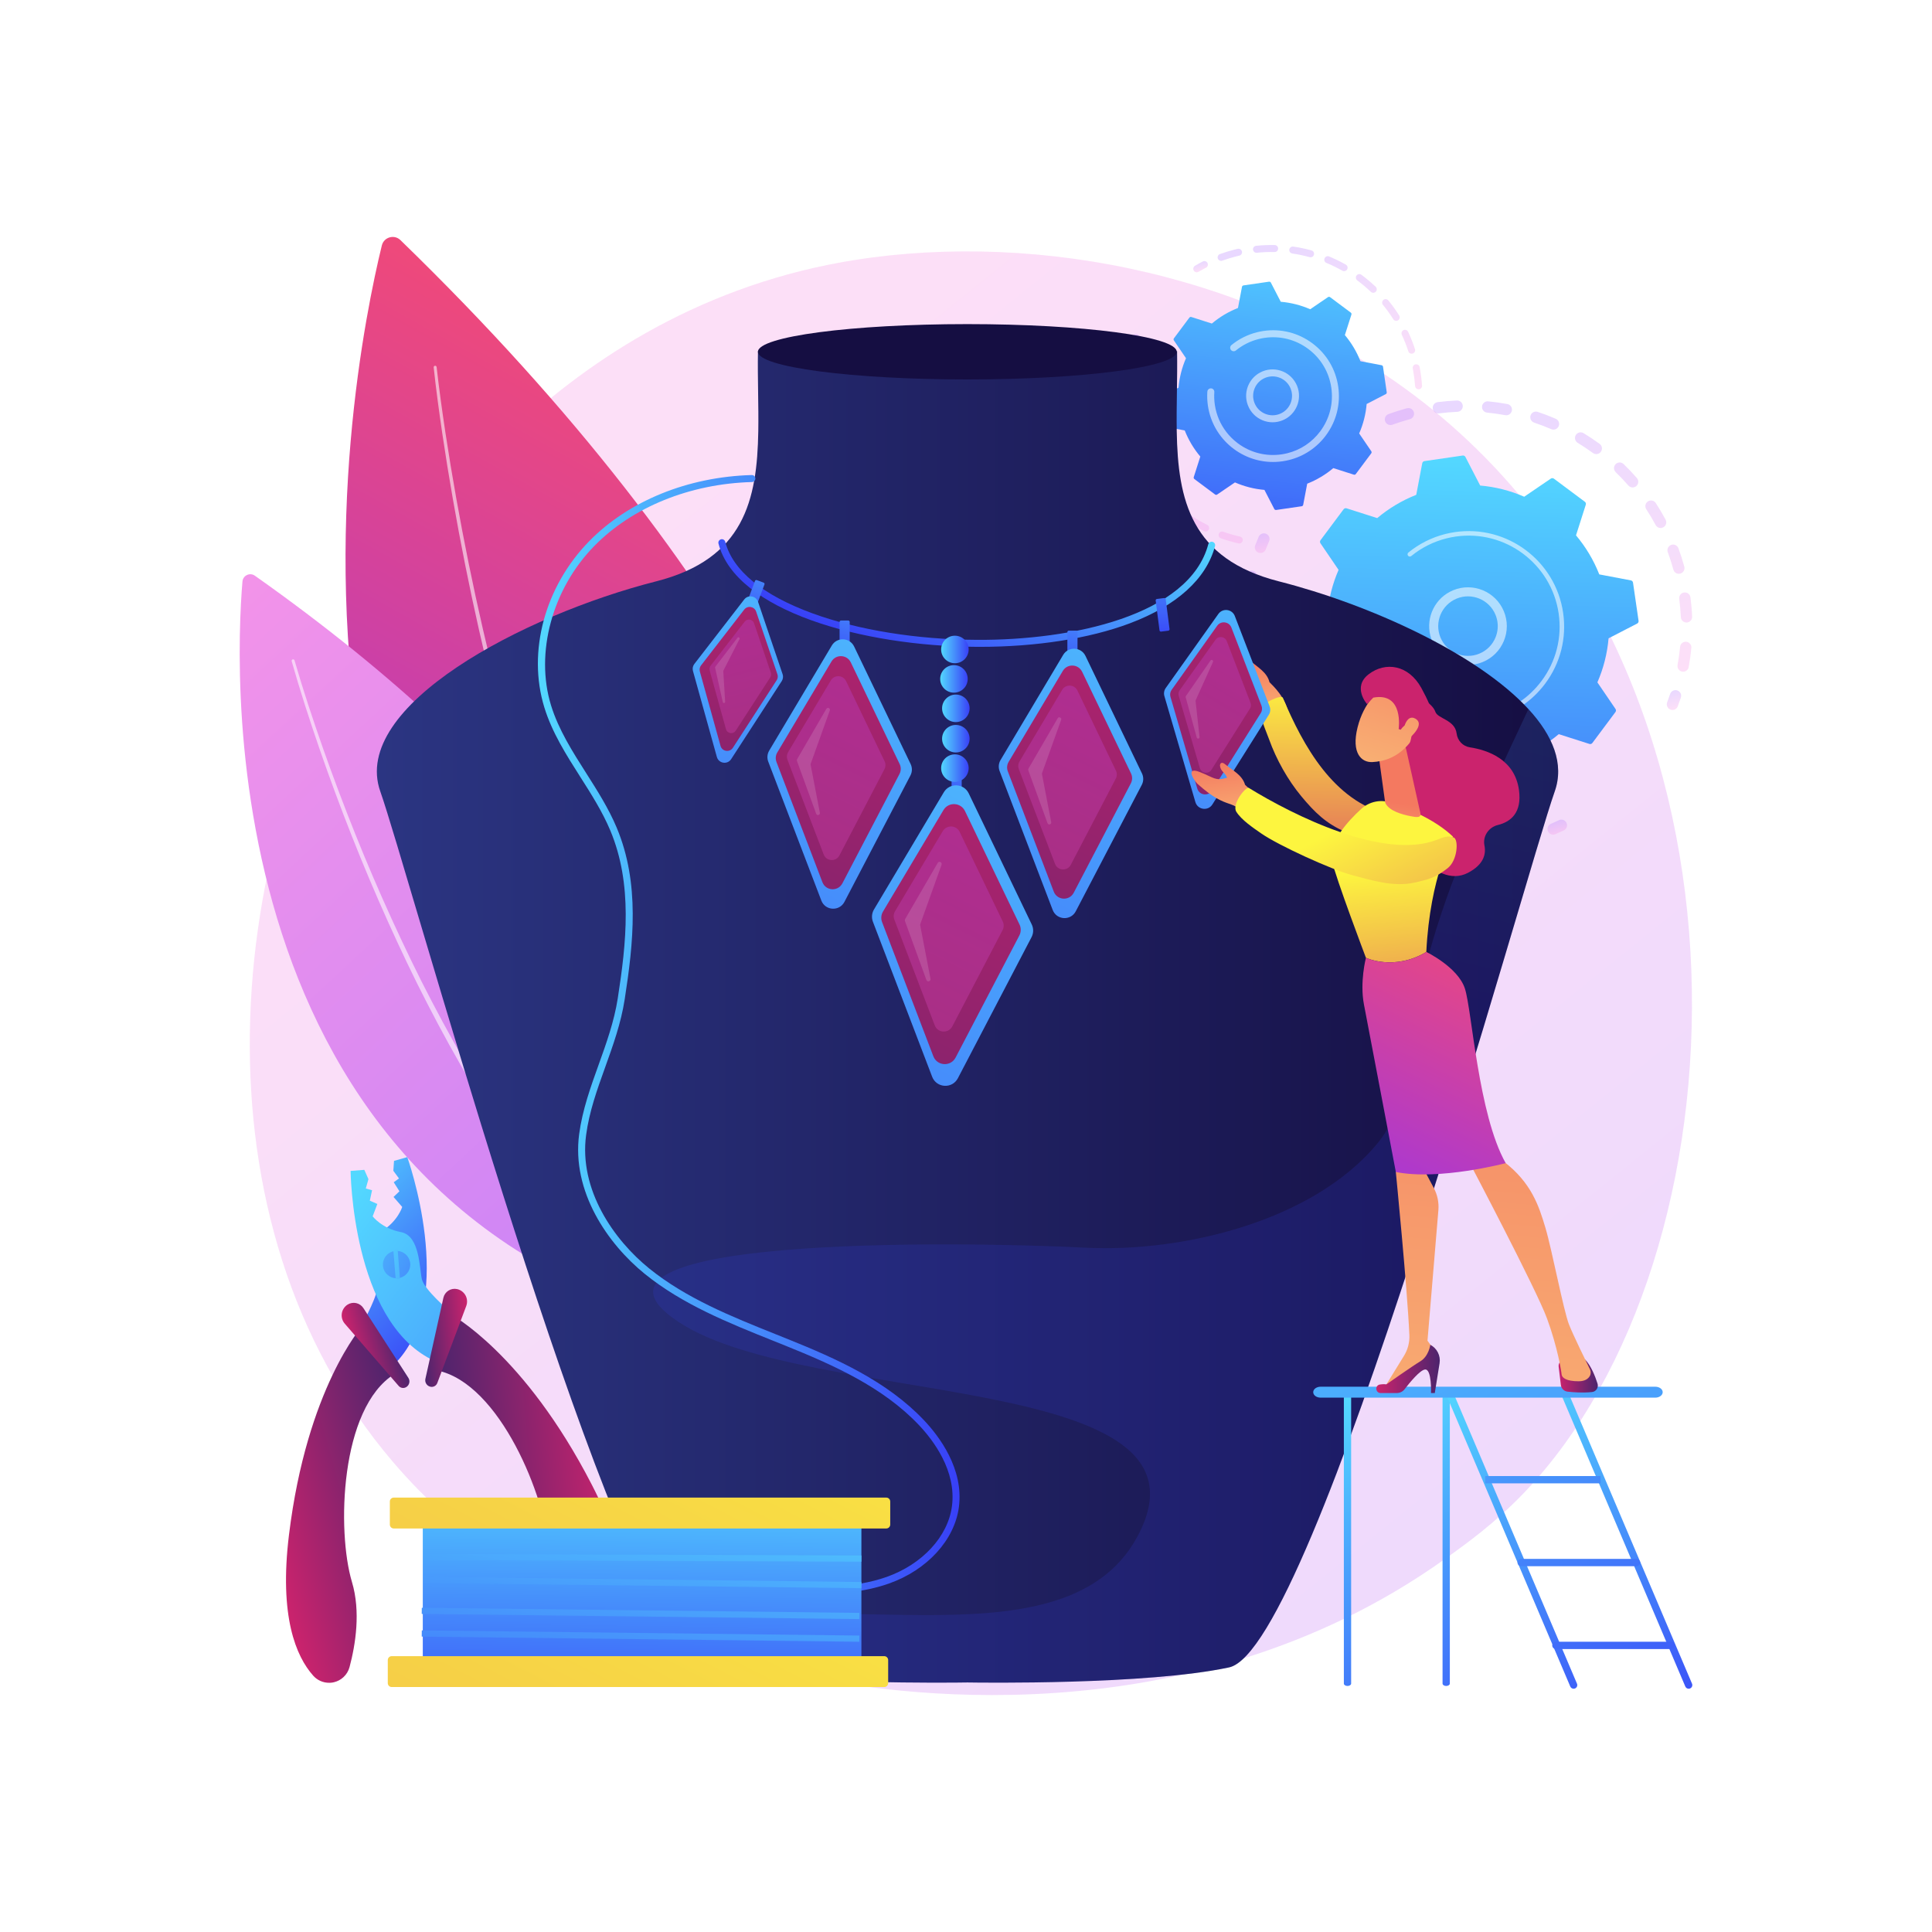 <svg xmlns="http://www.w3.org/2000/svg" xmlns:xlink="http://www.w3.org/1999/xlink" x="0px" y="0px" viewBox="0 0 3710 3710" style="enable-background:new 0 0 3710 3710;" xml:space="preserve"> <g id="Background"> <g> <g> <rect style="fill:#FFFFFF;" width="3710" height="3710"></rect> </g> </g> </g> <g id="Illustration"> <g> <linearGradient id="SVGID_1_" gradientUnits="userSpaceOnUse" x1="3605.371" y1="4076.549" x2="1135.021" y2="1008.53"> <stop offset="0" style="stop-color:#B37CFF"></stop> <stop offset="1" style="stop-color:#F895E7"></stop> </linearGradient> <path style="opacity:0.3;fill:url(#SVGID_1_);" d="M2928.046,2865.052c-56.868,59.65-110.676,98.118-153.189,128.51 c-499.729,357.255-1091.042,253.117-1216.713,227.686c-185.576-37.554-544.29-110.146-803.634-414.018 c-392.366-459.734-331.269-1184.031-26.923-1662.15c55.669-87.456,349.732-572.858,947.414-650.701 c361.71-47.11,783.348,47.905,1088.687,302.786C3404.621,1332.184,3358.993,2413.017,2928.046,2865.052z"></path> <g> <linearGradient id="SVGID_00000080167753406482385350000000256588141577914787_" gradientUnits="userSpaceOnUse" x1="4214.136" y1="-840.105" x2="5720.56" y2="-840.105" gradientTransform="matrix(0.488 -0.873 0.873 0.488 -475.344 6317.681)"> <stop offset="0" style="stop-color:#A737D5"></stop> <stop offset="1" style="stop-color:#EF497A"></stop> </linearGradient> <path style="fill:url(#SVGID_00000080167753406482385350000000256588141577914787_);" d="M733.231,471.382 c-60.138,245.946-351.655,1691.503,955.695,2208.717c0,0,436.898-902.26-919.998-2219.062 C757.058,449.518,737.16,455.314,733.231,471.382z"></path> <path style="opacity:0.58;fill:#FFFFFF;" d="M838.455,704.907c4.705,42.218,10.644,84.393,16.96,126.458 c6.381,42.065,13.327,84.049,20.812,125.937c14.94,83.779,31.905,167.198,50.933,250.133 c38.113,165.842,84.086,329.96,140.646,490.398c56.708,160.287,123.833,317.232,207.298,465.27 c20.738,37.065,42.882,73.316,65.924,108.957c5.851,8.851,11.482,17.85,17.513,26.579l17.977,26.261 c12.345,17.249,24.55,34.606,37.507,51.399c51.013,67.761,107.881,131.094,170.431,188.163l0.044,0.04 c2.744,2.502,2.938,6.756,0.436,9.498c-2.503,2.745-6.756,2.938-9.499,0.437l-0.019-0.016 c-63.063-57.971-120.208-122.132-171.355-190.609c-12.993-16.97-25.22-34.498-37.586-51.917l-17.998-26.507 c-6.037-8.812-11.67-17.886-17.524-26.816c-23.051-35.952-45.18-72.495-65.884-109.827 c-83.325-149.115-150.052-306.831-206.297-467.742c-56.093-161.058-101.517-325.643-139.058-491.875 c-18.741-83.133-35.411-166.725-50.052-250.665c-7.336-41.97-14.131-84.032-20.361-126.183 c-6.168-42.167-11.947-84.356-16.514-126.79c-0.168-1.563,0.963-2.968,2.527-3.135c1.564-0.169,2.968,0.962,3.136,2.526 L838.455,704.907z"></path> </g> <g> <linearGradient id="SVGID_00000111156135663584807370000014502967538989168778_" gradientUnits="userSpaceOnUse" x1="1954.894" y1="3030.191" x2="159.686" y2="1100.513"> <stop offset="0" style="stop-color:#B37CFF"></stop> <stop offset="1" style="stop-color:#F895E7"></stop> </linearGradient> <path style="fill:url(#SVGID_00000111156135663584807370000014502967538989168778_);" d="M465.581,1116.655 c-15.087,178.643-60.433,1221.824,910.828,1440.212c0,0,206.643-679.08-886.992-1451.363 C479.85,1098.747,466.567,1104.984,465.581,1116.655z"></path> <path style="opacity:0.58;fill:#FFFFFF;" d="M565.601,1268.224c16.363,56.576,35.001,112.604,54.469,168.255 c19.577,55.631,40.408,110.818,62.353,165.553c21.908,54.748,45.19,108.94,69.646,162.582 c24.547,53.595,49.996,106.793,77.4,158.97c54.457,104.502,114.749,206.069,183.334,301.759l6.357,9.022l6.612,8.831 l13.256,17.636l13.254,17.64c4.412,5.883,9.166,11.494,13.732,17.256c9.277,11.408,18.313,23.014,27.783,34.252l28.88,33.313 c39.275,43.707,80.962,85.208,125.61,123.271l0.069,0.059c2.826,2.406,3.164,6.652,0.755,9.478 c-2.41,2.827-6.653,3.165-9.479,0.755l-0.028-0.023c-45.012-38.795-86.893-80.959-126.267-125.263l-28.932-33.746 c-9.481-11.379-18.52-23.116-27.801-34.656c-4.567-5.827-9.324-11.51-13.732-17.456l-13.245-17.823l-13.242-17.823l-6.604-8.923 l-6.345-9.107c-68.459-96.633-128.416-198.928-182.469-304.05c-27.201-52.492-52.425-105.969-76.736-159.824 c-24.219-53.901-47.25-108.333-68.899-163.304c-21.687-54.954-42.25-110.352-61.555-166.18 c-19.203-55.877-37.539-112.01-53.666-168.934c-0.428-1.514,0.451-3.086,1.964-3.516c1.508-0.427,3.076,0.447,3.511,1.95 L565.601,1268.224z"></path> </g> <g> <g> <g style="opacity:0.3;"> <linearGradient id="SVGID_00000112617221086795775250000005595959401110508160_" gradientUnits="userSpaceOnUse" x1="-957.93" y1="-355.292" x2="-337.955" y2="-355.292" gradientTransform="matrix(0.243 0.97 -0.97 0.243 2781.853 1751.338)"> <stop offset="0" style="stop-color:#B37CFF"></stop> <stop offset="1" style="stop-color:#F895E7"></stop> </linearGradient> <path style="fill:url(#SVGID_00000112617221086795775250000005595959401110508160_);" d="M2659.554,807.99 c-1.335-5.329,1.546-10.915,6.821-12.838c11.533-4.208,23.423-7.976,35.334-11.202c5.795-1.569,11.765,1.855,13.334,7.649 c0.018,0.07,0.035,0.138,0.052,0.206c1.435,5.729-1.976,11.577-7.702,13.127c-11.317,3.064-22.609,6.644-33.566,10.64 c-5.638,2.058-11.88-0.845-13.936-6.487C2659.755,808.723,2659.646,808.357,2659.554,807.99z M2751.573,785.667 c-0.103-0.412-0.183-0.836-0.239-1.268c-0.765-5.954,3.443-11.402,9.396-12.166c12.23-1.568,24.648-2.629,36.907-3.152 c5.998-0.257,11.049,4.376,11.326,10.395c0.255,5.998-4.402,11.066-10.396,11.322c-11.653,0.498-23.449,1.507-35.073,3 C2757.975,794.505,2752.893,790.937,2751.573,785.667z M2846.219,784.161c-0.294-1.174-0.395-2.417-0.272-3.691 c0.583-5.974,5.895-10.348,11.87-9.768c12.246,1.188,24.595,2.925,36.701,5.163c5.903,1.095,9.796,6.766,8.713,12.664 c-1.092,5.902-6.763,9.803-12.664,8.712c-11.496-2.126-23.219-3.775-34.85-4.904 C2851.015,791.882,2847.304,788.494,2846.219,784.161z M2938.845,803.861c-0.486-1.94-0.442-4.036,0.239-6.073 c1.901-5.693,8.059-8.767,13.752-6.867c11.679,3.903,23.329,8.356,34.626,13.236c5.503,2.384,8.041,8.777,5.666,14.289 c-2.38,5.509-8.778,8.046-14.289,5.666c-10.729-4.636-21.793-8.867-32.892-12.572 C2942.292,810.318,2939.717,807.344,2938.845,803.861z M3024.75,843.721c-0.681-2.721-0.316-5.701,1.256-8.285 c3.118-5.131,9.804-6.762,14.931-3.643c10.495,6.379,20.868,13.299,30.82,20.567c4.851,3.536,5.915,10.336,2.372,15.186 c-3.539,4.847-10.338,5.909-15.189,2.37c-9.46-6.91-19.318-13.485-29.292-19.548 C3027.104,848.821,3025.42,846.398,3024.75,843.721z M3099.693,901.587c-0.882-3.523,0.018-7.408,2.73-10.21 c4.177-4.313,11.055-4.425,15.37-0.251c8.839,8.556,17.424,17.599,25.507,26.878c3.944,4.529,3.47,11.392-1.057,15.336 c-4.523,3.942-11.39,3.469-15.333-1.055c-7.683-8.817-15.835-17.408-24.235-25.538 C3101.161,905.283,3100.169,903.488,3099.693,901.587z M3221.549,1281.646c-0.365-1.46-0.432-3.017-0.144-4.592 c2.104-11.486,3.735-23.22,4.844-34.872c0.57-5.975,5.875-10.359,11.847-9.788c5.976,0.567,10.36,5.872,9.791,11.849 c-1.168,12.272-2.883,24.63-5.097,36.726c-1.081,5.906-6.746,9.815-12.65,8.733 C3225.81,1288.91,3222.552,1285.653,3221.549,1281.646z M3159.909,974.575c-1.095-4.374,0.624-9.148,4.613-11.747 c5.031-3.278,11.764-1.856,15.041,3.172c6.717,10.308,13.067,21.034,18.873,31.881c2.808,5.304,0.844,11.879-4.451,14.713 c-5.291,2.833-11.879,0.839-14.714-4.454c-5.512-10.301-11.542-20.486-17.92-30.275 C3160.675,976.826,3160.194,975.714,3159.909,974.575z M3227.995,1187.184c-0.174-0.696-0.285-1.419-0.319-2.163 c-0.521-11.673-1.556-23.479-3.067-35.088c-0.773-5.954,3.424-11.408,9.375-12.183c5.951-0.772,11.433,3.413,12.182,9.375 c1.589,12.216,2.677,24.638,3.229,36.921c0.268,5.997-4.377,11.078-10.373,11.345 C3233.772,1195.626,3229.225,1192.093,3227.995,1187.184z M3202.312,1059.185c-1.333-5.321,1.538-10.9,6.801-12.831 c5.636-2.068,11.879,0.824,13.951,6.459c4.233,11.538,8.026,23.415,11.265,35.3c0.023,0.073,0.042,0.149,0.06,0.223 c1.433,5.72-1.967,11.561-7.682,13.121c-5.793,1.58-11.768-1.832-13.346-7.625c-3.081-11.289-6.685-22.569-10.708-33.531 C3202.521,1059.931,3202.406,1059.557,3202.312,1059.185z"></path> <linearGradient id="SVGID_00000154390186757565293740000017999516125277344410_" gradientUnits="userSpaceOnUse" x1="-307.816" y1="-518.602" x2="-271.607" y2="-518.602" gradientTransform="matrix(0.243 0.97 -0.97 0.243 2781.853 1751.338)"> <stop offset="0" style="stop-color:#B37CFF"></stop> <stop offset="1" style="stop-color:#F895E7"></stop> </linearGradient> <path style="fill:url(#SVGID_00000154390186757565293740000017999516125277344410_);" d="M3201.065,1355.167 c-0.52-2.076-0.436-4.327,0.381-6.481c1.988-5.24,3.895-10.609,5.681-15.958c1.896-5.694,8.053-8.774,13.746-6.876 c5.696,1.896,8.783,8.053,6.874,13.748c-1.873,5.627-3.882,11.273-5.972,16.788c-2.127,5.612-8.404,8.44-14.013,6.313 C3204.299,1361.39,3201.9,1358.503,3201.065,1355.167z"></path> </g> <g style="opacity:0.3;"> <linearGradient id="SVGID_00000154397937744284182890000004796396927292988336_" gradientUnits="userSpaceOnUse" x1="-119.866" y1="-241.923" x2="-95.018" y2="-241.923" gradientTransform="matrix(0.243 0.97 -0.97 0.243 2781.853 1751.338)"> <stop offset="0" style="stop-color:#B37CFF"></stop> <stop offset="1" style="stop-color:#F895E7"></stop> </linearGradient> <path style="fill:url(#SVGID_00000154397937744284182890000004796396927292988336_);" d="M2971.953,1594.568 c-1.274-5.089,1.294-10.491,6.271-12.622c5.151-2.203,10.344-4.552,15.43-6.98c5.418-2.587,11.906-0.292,14.492,5.124 c2.597,5.44,0.29,11.906-5.124,14.492c-5.356,2.556-10.824,5.03-16.248,7.351c-5.519,2.36-11.906-0.2-14.269-5.718 C2972.274,1595.673,2972.092,1595.121,2971.953,1594.568z"></path> <linearGradient id="SVGID_00000121993380369722007640000011155035294239141815_" gradientUnits="userSpaceOnUse" x1="-728.295" y1="40.71" x2="-89.706" y2="40.71" gradientTransform="matrix(0.243 0.97 -0.97 0.243 2781.853 1751.338)"> <stop offset="0" style="stop-color:#B37CFF"></stop> <stop offset="1" style="stop-color:#F895E7"></stop> </linearGradient> <path style="fill:url(#SVGID_00000121993380369722007640000011155035294239141815_);" d="M2394.623,1308.751 c-1.215-4.851-2.352-9.742-3.411-14.67c-1.26-5.869,2.475-11.649,8.343-12.911c5.868-1.262,11.677,2.496,12.913,8.341 c2.445,11.373,5.346,22.621,8.662,33.558c1.734,5.752-1.502,11.813-7.245,13.555c-5.748,1.743-11.817-1.502-13.558-7.247 C2398.274,1322.613,2396.356,1315.673,2394.623,1308.751z M2383.015,1237.287c-0.147-0.589-0.248-1.2-0.295-1.828 c-0.923-12.091-1.343-24.357-1.247-36.454c0.046-6.001,4.951-10.83,10.951-10.783c6.004,0.048,10.849,4.96,10.783,10.955 c-0.09,11.49,0.311,23.141,1.185,34.632c0.457,5.984-4.026,11.206-10.008,11.662 C2389.023,1245.879,2384.278,1242.33,2383.015,1237.287z M2420.68,1382.83c-1.245-4.971,1.176-10.28,5.999-12.501 c5.455-2.511,11.909-0.124,14.421,5.328c4.8,10.431,10.115,20.797,15.801,30.814c2.954,5.226,1.131,11.856-4.089,14.818 c-5.223,2.962-11.857,1.131-14.82-4.09c-5.986-10.548-11.582-21.467-16.64-32.451 C2421.065,1384.119,2420.842,1383.476,2420.68,1382.83z M2386.207,1144.141c-0.335-1.339-0.416-2.762-0.206-4.211 c1.755-11.988,4.045-24.046,6.804-35.836c1.368-5.844,7.213-9.472,13.057-8.104c5.848,1.367,9.478,7.209,8.107,13.059 c-2.619,11.195-4.794,22.644-6.459,34.03c-0.867,5.939-6.39,10.049-12.328,9.179 C2390.692,1151.601,2387.245,1148.286,2386.207,1144.141z M2468.752,1462.584c-1.021-4.077,0.386-8.557,3.938-11.276 c4.767-3.649,11.59-2.743,15.239,2.024c6.974,9.114,14.44,18.057,22.186,26.584c4.037,4.443,3.71,11.317-0.737,15.354 c-4.443,4.034-11.314,3.705-15.35-0.738c-8.156-8.976-16.016-18.392-23.361-27.988 C2469.738,1465.331,2469.102,1463.98,2468.752,1462.584z M2533.163,1529.861c-0.816-3.259-0.114-6.851,2.207-9.625 c3.854-4.602,10.709-5.21,15.312-1.355c8.827,7.39,18.069,14.494,27.465,21.115c4.913,3.451,6.089,10.229,2.628,15.144 c-3.458,4.908-10.237,6.082-15.147,2.627c-9.89-6.968-19.614-14.444-28.902-22.222 C2534.898,1534.015,2533.701,1532.011,2533.163,1529.861z M2610.707,1581.495c-0.621-2.479-0.375-5.184,0.894-7.633 c2.757-5.33,9.317-7.415,14.648-4.655c10.233,5.298,20.797,10.221,31.408,14.633c5.54,2.304,8.169,8.66,5.861,14.209 c-2.307,5.541-8.665,8.166-14.21,5.861c-11.164-4.644-22.287-9.825-33.053-15.398 C2613.373,1587.019,2611.438,1584.415,2610.707,1581.495z M2697.661,1614.986c-0.43-1.718-0.446-3.563,0.036-5.397 c1.527-5.805,7.469-9.272,13.274-7.745c11.137,2.931,22.523,5.417,33.845,7.392c5.913,1.032,9.872,6.669,8.843,12.572 c-1.031,5.915-6.662,9.873-12.575,8.841c-11.927-2.079-23.918-4.698-35.641-7.782 C2701.469,1621.821,2698.593,1618.707,2697.661,1614.986z M2789.881,1628.577c-0.242-0.966-0.352-1.982-0.315-3.026 c0.209-5.998,5.244-10.692,11.24-10.481c11.48,0.401,23.127,0.318,34.627-0.251c5.996-0.296,11.093,4.343,11.39,10.319 c0.298,5.995-4.324,11.097-10.321,11.393c-12.105,0.598-24.369,0.686-36.454,0.262 C2795.095,1636.62,2791.028,1633.156,2789.881,1628.577z M2882.771,1621.58c-0.054-0.216-0.1-0.437-0.143-0.658 c-1.101-5.9,2.791-11.577,8.691-12.676c8.33-1.554,16.708-3.383,24.912-5.438c2.969-0.744,5.926-1.521,8.863-2.324 c5.792-1.584,11.771,1.825,13.352,7.616c1.718,5.831-1.824,11.766-7.611,13.351c-3.093,0.847-6.197,1.661-9.323,2.444 c-8.628,2.161-17.447,4.085-26.207,5.719C2889.627,1630.674,2884.156,1627.109,2882.771,1621.58z"></path> <linearGradient id="SVGID_00000086649863677449738560000016732888296517101232_" gradientUnits="userSpaceOnUse" x1="-791.951" y1="175.326" x2="-756.204" y2="175.326" gradientTransform="matrix(0.243 0.97 -0.97 0.243 2781.853 1751.338)"> <stop offset="0" style="stop-color:#B37CFF"></stop> <stop offset="1" style="stop-color:#F895E7"></stop> </linearGradient> <path style="fill:url(#SVGID_00000086649863677449738560000016732888296517101232_);" d="M2409.931,1053.744 c-0.525-2.096-0.433-4.367,0.399-6.534c2.113-5.492,4.382-11.043,6.744-16.499c2.384-5.51,8.783-8.043,14.291-5.658 c5.509,2.387,8.046,8.778,5.658,14.291c-2.243,5.183-4.398,10.457-6.405,15.67c-2.151,5.6-8.441,8.397-14.044,6.242 C2413.14,1059.934,2410.762,1057.059,2409.931,1053.744z"></path> </g> <g> <linearGradient id="SVGID_00000132793218525634287490000007902834945854129304_" gradientUnits="userSpaceOnUse" x1="2827.15" y1="878.394" x2="2797.711" y2="2041.257"> <stop offset="0" style="stop-color:#53D8FF"></stop> <stop offset="1" style="stop-color:#3840F7"></stop> </linearGradient> <path style="fill:url(#SVGID_00000132793218525634287490000007902834945854129304_);" d="M2535.785,1037.346 c-1.296,1.737-1.347,4.105-0.127,5.896l34.797,51.106c-11.532,26.47-18.928,54.97-21.47,84.575l-54.904,28.34 c-1.927,0.994-3.009,3.101-2.697,5.245l10.674,73.389c0.313,2.145,1.951,3.855,4.079,4.26l60.703,11.525 c10.871,27.655,26.078,52.867,44.674,74.954l-18.797,58.901c-0.659,2.064,0.065,4.319,1.802,5.615l59.442,44.346 c1.738,1.297,4.106,1.348,5.897,0.127l51.105-34.796c26.47,11.533,54.971,18.927,84.575,21.47l28.341,54.906 c0.994,1.926,3.1,3.009,5.245,2.697l73.39-10.674c2.145-0.312,3.855-1.95,4.259-4.08l11.525-60.703 c27.655-10.87,52.867-26.076,74.954-44.673l58.902,18.797c2.063,0.658,4.319-0.065,5.615-1.802l44.346-59.442 c1.297-1.737,1.347-4.105,0.128-5.896l-34.797-51.106c11.534-26.47,18.928-54.97,21.47-84.575l54.906-28.34 c1.925-0.994,3.009-3.1,2.697-5.245l-10.675-73.39c-0.311-2.145-1.95-3.855-4.079-4.259l-60.703-11.525 c-10.87-27.655-26.077-52.867-44.674-74.955l18.797-58.9c0.66-2.065-0.065-4.321-1.801-5.616l-59.442-44.346 c-1.737-1.296-4.105-1.347-5.896-0.128l-51.105,34.796c-26.47-11.533-54.971-18.927-84.575-21.47l-28.34-54.906 c-0.993-1.925-3.1-3.009-5.245-2.696l-73.388,10.674c-2.145,0.312-3.855,1.95-4.26,4.079l-11.525,60.703 c-27.654,10.871-52.866,26.077-74.954,44.673l-58.901-18.796c-2.065-0.659-4.319,0.064-5.616,1.801L2535.785,1037.346z"></path> <path style="opacity:0.56;fill:#FFFFFF;" d="M2746.619,1220.399c-8.828-35.25,9.305-72.684,43.869-86.961 c37.994-15.693,81.666,2.449,97.36,40.44c7.607,18.405,7.583,38.668-0.055,57.053c-7.636,18.389-21.978,32.703-40.383,40.304 c-37.995,15.693-81.666-2.449-97.359-40.439C2748.636,1227.369,2747.494,1223.893,2746.619,1220.399z M2874.43,1188.566 c-0.682-2.722-1.565-5.409-2.655-8.051c-12.031-29.128-45.52-43.036-74.646-31.006c-29.129,12.032-43.052,45.515-31.008,74.648 c12.03,29.128,45.52,43.036,74.646,31.006c14.113-5.83,25.108-16.803,30.965-30.903 C2876.49,1212.801,2877.391,1200.388,2874.43,1188.566z"></path> <path style="opacity:0.56;fill:#FFFFFF;" d="M2642.546,1248.033c-1.516-6.054-2.737-12.219-3.648-18.479l0,0 c-0.288-1.97-0.542-3.946-0.766-5.925c-1.1-9.758-1.422-19.589-0.962-29.339c0.006-0.133,0.012-0.266,0.018-0.398 c0.02-0.377,0.039-0.754,0.063-1.132c0.039-0.734,0.088-1.468,0.136-2.201c0.13-1.927,1.497-3.476,3.276-3.924 c0.432-0.108,0.89-0.151,1.358-0.119c2.395,0.162,4.198,2.24,4.04,4.632c-0.839,12.327-0.353,24.826,1.443,37.151 c8.895,61.228,48.744,110.455,101.368,134.148c29.269,13.182,62.492,18.46,96.545,13.505c5.972-0.867,11.856-2.03,17.63-3.478 c38.86-9.736,72.906-32.353,97.183-64.897c27.889-37.38,39.551-83.386,32.839-129.536 c-13.873-95.313-102.645-161.511-197.913-147.654c-5.874,0.854-11.684,2.003-17.403,3.437 c-24.788,6.212-47.942,17.779-67.758,33.952c-0.513,0.417-1.09,0.7-1.691,0.849c-1.582,0.396-3.325-0.119-4.425-1.468 c-1.513-1.866-1.248-4.598,0.621-6.119c20.804-16.979,45.113-29.126,71.136-35.648c6.004-1.506,12.101-2.711,18.266-3.609 c100.024-14.549,193.229,55.018,207.773,155.005c7.048,48.451-5.197,96.745-34.475,135.988 c-25.486,34.166-61.229,57.908-102.024,68.131c-6.062,1.518-12.239,2.739-18.505,3.652 c-48.454,7.046-96.749-5.196-135.991-34.472C2676.508,1324.594,2652.765,1288.839,2642.546,1248.033z"></path> </g> </g> <g> <g style="opacity:0.3;"> <linearGradient id="SVGID_00000096756596809009320360000000518573618815548849_" gradientUnits="userSpaceOnUse" x1="-1326.718" y1="161.095" x2="-1309.046" y2="161.095" gradientTransform="matrix(0.243 0.97 -0.97 0.243 2781.853 1751.338)"> <stop offset="0" style="stop-color:#B37CFF"></stop> <stop offset="1" style="stop-color:#F895E7"></stop> </linearGradient> <path style="fill:url(#SVGID_00000096756596809009320360000000518573618815548849_);" d="M2291.604,517.779 c-0.705-2.817,0.482-5.872,3.116-7.417c4.914-2.886,9.983-5.663,15.066-8.25c3.303-1.682,7.342-0.369,9.028,2.936 c1.698,3.302,0.366,7.346-2.936,9.028c-4.843,2.466-9.675,5.112-14.365,7.865c-3.193,1.877-7.306,0.805-9.188-2.39 C2291.993,518.983,2291.756,518.387,2291.604,517.779z"></path> <linearGradient id="SVGID_00000047753868329614641550000000669025061574078850_" gradientUnits="userSpaceOnUse" x1="-1333.874" y1="-37.437" x2="-987.53" y2="-37.437" gradientTransform="matrix(0.243 0.97 -0.97 0.243 2781.853 1751.338)"> <stop offset="0" style="stop-color:#B37CFF"></stop> <stop offset="1" style="stop-color:#F895E7"></stop> </linearGradient> <path style="fill:url(#SVGID_00000047753868329614641550000000669025061574078850_);" d="M2338.348,495.831 c-0.827-3.3,0.964-6.756,4.23-7.935c9.228-3.339,18.733-6.239,28.246-8.622c2.003-0.502,4.019-0.982,6.045-1.446 c3.619-0.822,7.128,1.665,8.044,5.051c0.824,3.615-1.438,7.213-5.049,8.039c-1.937,0.441-3.864,0.9-5.778,1.379 c-9.075,2.273-18.14,5.04-26.94,8.22c-3.489,1.263-7.334-0.542-8.598-4.027C2338.471,496.27,2338.403,496.051,2338.348,495.831 z M2406.305,480.333c-0.077-0.308-0.137-0.628-0.171-0.95c-0.377-3.69,2.305-6.988,5.994-7.367 c11.833-1.219,23.846-1.714,35.7-1.469c3.709,0.075,6.644,3.162,6.574,6.849c-0.078,3.71-3.14,6.649-6.849,6.574 c-11.311-0.232-22.769,0.241-34.054,1.402C2410.139,485.715,2407.103,483.519,2406.305,480.333z M2475.991,481.777 c-0.207-0.826-0.258-1.706-0.131-2.6c0.535-3.668,3.948-6.206,7.615-5.671c11.751,1.72,23.528,4.191,34.99,7.355 c3.579,0.986,5.671,4.672,4.684,8.258c-0.984,3.572-4.683,5.67-8.254,4.686c-10.933-3.016-22.155-5.376-33.364-7.013 C2478.76,486.385,2476.632,484.337,2475.991,481.777z M2543.192,500.31c-0.338-1.349-0.258-2.811,0.308-4.193 c1.42-3.424,5.35-5.054,8.774-3.634c10.994,4.556,21.797,9.832,32.117,15.688c3.223,1.832,4.345,5.934,2.521,9.151 c-1.828,3.225-5.924,4.355-9.153,2.525c-9.833-5.583-20.142-10.618-30.624-14.96 C2545.093,504.04,2543.692,502.303,2543.192,500.31z M2603.827,534.692c-0.471-1.883-0.125-3.956,1.123-5.637 c2.208-2.975,6.412-3.595,9.39-1.388c9.54,7.086,18.736,14.825,27.327,23.007c2.695,2.555,2.792,6.806,0.234,9.491 c-2.558,2.685-6.809,2.79-9.49,0.234c-8.2-7.806-16.969-15.19-26.075-21.948 C2605.04,537.486,2604.191,536.145,2603.827,534.692z M2654.273,582.743c-0.611-2.439,0.184-5.125,2.258-6.827 c2.865-2.349,7.093-1.928,9.445,0.936c7.532,9.19,14.563,18.939,20.887,28.972c1.972,3.152,1.033,7.283-2.101,9.261 c-3.134,1.977-7.282,1.036-9.257-2.098c-6.032-9.569-12.731-18.86-19.913-27.621 C2654.941,584.573,2654.506,583.675,2654.273,582.743z M2691.43,641.654c-0.764-3.052,0.708-6.317,3.66-7.701 c3.357-1.574,7.354-0.129,8.931,3.227c5.031,10.723,9.452,21.902,13.147,33.229c1.092,3.551-0.783,7.319-4.307,8.465 c-3.524,1.15-7.312-0.777-8.464-4.3c-3.518-10.808-7.736-21.469-12.533-31.693 C2691.677,642.478,2691.533,642.067,2691.43,641.654z M2717.576,742.55c-0.094-0.375-0.158-0.768-0.185-1.17 c-0.681-9.763-1.909-19.661-3.651-29.419c-0.256-1.48-0.524-2.93-0.811-4.372c-0.709-3.641,1.658-7.167,5.298-7.879 c3.645-0.72,7.281,1.654,7.882,5.295c0.298,1.541,0.588,3.08,0.856,4.631c1.816,10.196,3.104,20.572,3.816,30.811 c0.257,3.7-2.529,6.905-6.229,7.162C2721.259,747.838,2718.352,745.65,2717.576,742.55z"></path> </g> <g style="opacity:0.3;"> <linearGradient id="SVGID_00000045580664202552109270000016034473513255706266_" gradientUnits="userSpaceOnUse" x1="-1179.296" y1="294.583" x2="-783.993" y2="294.583" gradientTransform="matrix(0.243 0.97 -0.97 0.243 2781.853 1751.338)"> <stop offset="0" style="stop-color:#B37CFF"></stop> <stop offset="1" style="stop-color:#F895E7"></stop> </linearGradient> <path style="fill:url(#SVGID_00000045580664202552109270000016034473513255706266_);" d="M2161.253,834.723 c-0.89-3.555,1.244-7.178,4.799-8.119c3.581-0.947,7.259,1.19,8.204,4.775c2.851,10.792,6.385,21.5,10.505,31.829 c1.333,3.434-0.301,7.351-3.749,8.724c-3.447,1.374-7.349-0.308-8.724-3.749c-4.314-10.834-8.024-22.059-11.013-33.371 C2161.268,834.784,2161.26,834.752,2161.253,834.723z M2154.49,801.052c-0.059-0.236-0.104-0.471-0.138-0.716 c-1.615-11.575-2.54-23.365-2.755-35.044c-0.063-3.708,2.881-6.766,6.588-6.833c3.713-0.072,6.762,2.902,6.84,6.586 c0.203,11.144,1.087,22.394,2.624,33.441c0.513,3.67-2.05,7.062-5.72,7.573C2158.492,806.537,2155.311,804.333,2154.49,801.052 z M2186.657,898.386c-0.723-2.887,0.55-6.01,3.282-7.513c3.243-1.783,7.325-0.598,9.112,2.652 c5.384,9.786,11.402,19.325,17.901,28.354c2.156,3.025,1.48,7.205-1.533,9.369c-3.006,2.165-7.205,1.48-9.371-1.529 c-6.811-9.466-13.12-19.469-18.758-29.728C2187.003,899.471,2186.794,898.933,2186.657,898.386z M2153.28,732.479 c-0.185-0.74-0.247-1.526-0.165-2.33c1.216-11.631,3.166-23.305,5.795-34.692c0.832-3.614,4.438-5.865,8.052-5.034 c3.601,0.835,5.856,4.44,5.03,8.05c-2.504,10.859-4.36,21.985-5.523,33.076c-0.388,3.686-3.69,6.364-7.376,5.977 C2156.211,737.223,2153.946,735.138,2153.28,732.479z M2226.695,954.014c-0.577-2.305,0.09-4.848,1.957-6.569 c2.728-2.518,6.975-2.345,9.488,0.378c7.552,8.189,15.685,15.998,24.182,23.213c2.832,2.403,3.17,6.64,0.768,9.465 c-2.401,2.825-6.64,3.17-9.465,0.769c-8.904-7.569-17.435-15.756-25.356-24.339 C2227.481,956.074,2226.959,955.066,2226.695,954.014z M2278.91,998.415c-0.442-1.765-0.169-3.699,0.909-5.333 c2.043-3.094,6.208-3.947,9.302-1.904c9.32,6.154,19.093,11.796,29.042,16.769c3.322,1.659,4.664,5.695,3.006,9.006 c-1.656,3.317-5.685,4.66-9,3.004c-10.435-5.213-20.681-11.125-30.447-17.573 C2280.265,1001.421,2279.304,999.986,2278.91,998.415z M2340.265,1029.032c-0.311-1.24-0.275-2.58,0.191-3.876 c1.24-3.494,5.082-5.318,8.576-4.074c10.516,3.75,21.356,6.881,32.216,9.308c3.61,0.812,5.894,4.4,5.082,8.016 c-0.81,3.619-4.396,5.895-8.018,5.086c-11.384-2.549-22.755-5.831-33.788-9.758 C2342.327,1032.949,2340.792,1031.137,2340.265,1029.032z"></path> <linearGradient id="SVGID_00000054975553974047690050000013210950184907569842_" gradientUnits="userSpaceOnUse" x1="-1222.753" y1="319.317" x2="-1195.717" y2="319.317" gradientTransform="matrix(0.243 0.97 -0.97 0.243 2781.853 1751.338)"> <stop offset="0" style="stop-color:#B37CFF"></stop> <stop offset="1" style="stop-color:#F895E7"></stop> </linearGradient> <path style="fill:url(#SVGID_00000054975553974047690050000013210950184907569842_);" d="M2168.78,665.356 c-0.315-1.256-0.27-2.615,0.207-3.924c1.966-5.399,4.103-10.762,6.346-15.947c1.474-3.4,5.427-4.968,8.83-3.496 c3.391,1.479,4.961,5.425,3.495,8.83c-2.141,4.942-4.178,10.061-6.057,15.212c-1.269,3.484-5.125,5.277-8.606,4.007 C2170.822,669.244,2169.303,667.445,2168.78,665.356z"></path> </g> <g> <linearGradient id="SVGID_00000075875466033923226760000015653605204654994854_" gradientUnits="userSpaceOnUse" x1="2475.672" y1="431.207" x2="2402.073" y2="1189.274"> <stop offset="0" style="stop-color:#53D8FF"></stop> <stop offset="1" style="stop-color:#3840F7"></stop> </linearGradient> <path style="fill:url(#SVGID_00000075875466033923226760000015653605204654994854_);" d="M2254.26,649.702 c-0.867,1.162-0.902,2.747-0.085,3.945l23.284,34.198c-7.717,17.712-12.666,36.783-14.367,56.594l-36.739,18.964 c-1.289,0.665-2.013,2.074-1.805,3.509l7.142,49.109c0.209,1.435,1.306,2.58,2.73,2.851l40.62,7.712 c7.274,18.505,17.449,35.376,29.893,50.156l-12.578,39.414c-0.44,1.382,0.044,2.891,1.206,3.758l39.775,29.674 c1.163,0.867,2.748,0.901,3.946,0.085l34.197-23.284c17.712,7.718,36.784,12.666,56.594,14.367l18.963,36.74 c0.665,1.289,2.074,2.013,3.509,1.805l49.109-7.143c1.436-0.209,2.58-1.305,2.85-2.73l7.712-40.62 c18.505-7.274,35.376-17.449,50.156-29.893l39.415,12.578c1.381,0.44,2.89-0.044,3.757-1.205l29.675-39.776 c0.867-1.162,0.901-2.747,0.085-3.945l-23.285-34.198c7.719-17.712,12.666-36.783,14.367-56.594l36.741-18.964 c1.288-0.665,2.013-2.074,1.805-3.509l-7.143-49.109c-0.208-1.435-1.305-2.579-2.73-2.85l-40.62-7.712 c-7.274-18.505-17.449-35.377-29.893-50.157l12.578-39.413c0.441-1.382-0.043-2.891-1.206-3.758l-39.775-29.674 c-1.162-0.867-2.747-0.902-3.946-0.085L2516,593.824c-17.712-7.718-36.784-12.665-56.594-14.366l-18.964-36.741 c-0.664-1.288-2.074-2.013-3.51-1.803l-49.108,7.142c-1.436,0.209-2.58,1.305-2.851,2.73l-7.712,40.62 c-18.505,7.274-35.375,17.449-50.156,29.892l-39.414-12.577c-1.382-0.441-2.89,0.044-3.758,1.206L2254.26,649.702z"></path> <path style="opacity:0.56;fill:#FFFFFF;" d="M2394.45,772.339c-2.631-10.505-1.831-21.532,2.397-31.714 c5.203-12.525,14.974-22.274,27.511-27.451c25.869-10.689,55.617,1.666,66.314,27.543c10.657,25.932-1.672,55.633-27.548,66.32 c-12.537,5.181-26.34,5.167-38.862-0.037c-12.528-5.201-22.28-14.972-27.455-27.513 C2395.842,777.144,2395.054,774.753,2394.45,772.339z M2479.981,751.051c-0.439-1.752-1.01-3.491-1.717-5.21 c-7.868-19.033-29.75-28.121-48.785-20.258c-9.217,3.808-16.41,10.979-20.232,20.191c-3.828,9.217-3.828,19.365-0.031,28.591 l0,0c3.809,9.22,10.983,16.409,20.193,20.235c9.217,3.828,19.37,3.837,28.594,0.027 C2475.317,787.476,2484.405,768.714,2479.981,751.051z"></path> <path style="opacity:0.56;fill:#FFFFFF;" d="M2321.985,791.481c-1.032-4.121-1.862-8.326-2.49-12.616 c-1.241-8.519-1.618-17.173-1.115-25.743c0.025-0.385,0.051-0.77,0.076-1.155c0.201-2.977,2.312-5.367,5.059-6.058 c0.667-0.167,1.374-0.233,2.096-0.184c3.698,0.25,6.476,3.46,6.238,7.152c-0.545,7.997-0.229,16.087,0.933,24.048l0.001,0.003 c0.062,0.437,0.132,0.875,0.2,1.308c2.921,18.816,10.422,36.191,21.682,50.932c6.113,8.001,13.343,15.226,21.564,21.477 c0.067,0.051,0.134,0.102,0.2,0.153c0.208,0.154,0.409,0.31,0.616,0.461c24.201,18.052,53.982,25.604,83.859,21.257 c3.867-0.56,7.673-1.313,11.412-2.25c25.156-6.304,47.197-20.947,62.918-42.015c18.052-24.201,25.598-53.981,21.252-83.855 c-4.354-29.855-20.067-56.274-44.262-74.331c-24.2-18.052-53.982-25.604-83.859-21.257c-3.802,0.55-7.563,1.296-11.263,2.223 c-16.05,4.023-31.037,11.51-43.864,21.98c-0.792,0.645-1.682,1.081-2.612,1.31c-2.442,0.612-5.135-0.184-6.832-2.266 c-2.336-2.879-1.92-7.099,0.959-9.448c14.353-11.714,31.124-20.094,49.074-24.596c4.146-1.038,8.351-1.872,12.603-2.49 c33.431-4.862,66.749,3.585,93.825,23.786c27.07,20.199,44.678,49.708,49.52,83.155c4.864,33.427-3.58,66.744-23.784,93.819 c-17.581,23.572-42.241,39.953-70.387,47.005c-4.178,1.046-8.44,1.891-12.763,2.52 C2398.122,895.215,2337.542,853.604,2321.985,791.481z"></path> </g> </g> </g> <g> <linearGradient id="SVGID_00000010306119657492049710000001733563245056711607_" gradientUnits="userSpaceOnUse" x1="-4069.354" y1="3868.195" x2="-4123.123" y2="4284.008" gradientTransform="matrix(-0.795 0.606 0.606 0.795 -4975.176 1642.967)"> <stop offset="0" style="stop-color:#53D8FF"></stop> <stop offset="1" style="stop-color:#3840F7"></stop> </linearGradient> <path style="fill:url(#SVGID_00000010306119657492049710000001733563245056711607_);" d="M697.574,2538.616 c0,0,30.436-54.105,28.025-74.731c-2.411-20.627-25.741-79.709,6.321-98.983c32.062-19.274,40.447-47.229,40.447-47.229 l-16.662-19.172l11.334-10.874l-10.962-17.364l10.084-7.321l-10.851-14.677l1.332-19.073l25.459-7.184 c0,0,96.342,268.128-20.322,393.094C735.184,2588.089,697.574,2538.616,697.574,2538.616z"></path> <linearGradient id="SVGID_00000031907918581250196450000011945828716045390766_" gradientUnits="userSpaceOnUse" x1="-4044.53" y1="3956.665" x2="-4342.055" y2="5024.885" gradientTransform="matrix(-0.795 0.606 0.606 0.795 -4975.176 1642.967)"> <stop offset="0" style="stop-color:#53D8FF"></stop> <stop offset="1" style="stop-color:#3840F7"></stop> </linearGradient> <path style="fill:url(#SVGID_00000031907918581250196450000011945828716045390766_);" d="M862.376,2517.021 c0,0-47.308-40.195-52.198-60.378c-4.89-20.183-3.493-83.689-40.249-90.651c-36.755-6.962-54.313-30.274-54.313-30.274 l8.981-23.76l-14.401-6.269l4.261-20.088l-11.997-3.371l5.055-17.949l-7.896-17.849l-26.37,2.089 c0,0,2.636,285.321,155.392,362.083C844.219,2576.045,862.376,2517.021,862.376,2517.021z"></path> <g> <linearGradient id="SVGID_00000029724265560391209460000006330119030744629437_" gradientUnits="userSpaceOnUse" x1="-2381.524" y1="3248.171" x2="-2055.344" y2="3248.171" gradientTransform="matrix(-0.997 0.079 0.079 0.997 -1450.767 -228.34)"> <stop offset="0" style="stop-color:#CB236D"></stop> <stop offset="1" style="stop-color:#4C246D"></stop> </linearGradient> <path style="fill:url(#SVGID_00000029724265560391209460000006330119030744629437_);" d="M837.686,2631.292 c0.476,0.085,0.953,0.196,1.429,0.282c121.232,24.707,208.922,245.104,215.28,346.226 c3.738,59.342,35.33,115.366,60.939,151.646c4.619,6.571,10.958,11.5,18.146,14.362c6.248,2.516,13.114,3.502,20.033,2.658 c0.977-0.127,1.952-0.278,2.902-0.451c2.017-0.382,3.973-0.932,5.845-1.624c10.998-3.882,19.951-12.392,24.302-23.524 c18.065-46.159,22.292-129.261-50.05-269.687c-130.285-252.987-271.131-327.409-271.131-327.409s2.801,25.697-8.018,61.753 c-4.021,13.426-9.927,28.311-18.595,43.832C838.423,2629.999,838.054,2630.646,837.686,2631.292z"></path> <linearGradient id="SVGID_00000127015618602202244200000015147554586590368436_" gradientUnits="userSpaceOnUse" x1="-2124.887" y1="2970.396" x2="-2032.749" y2="2970.396" gradientTransform="matrix(-0.997 0.079 0.079 0.997 -1450.767 -228.34)"> <stop offset="0" style="stop-color:#CB236D"></stop> <stop offset="1" style="stop-color:#4C246D"></stop> </linearGradient> <path style="fill:url(#SVGID_00000127015618602202244200000015147554586590368436_);" d="M816.888,2647.79l34.55-155.599 c1.272-5.722,4.764-10.706,9.711-13.85c4.946-3.146,10.94-4.196,16.661-2.921c6.899,1.54,12.794,5.993,16.158,12.211 c3.364,6.218,3.868,13.588,1.381,20.206l-55.613,147.992c-2.138,5.689-8.366,8.697-14.151,6.834l-0.214-0.069 C819.146,2660.589,815.47,2654.175,816.888,2647.79z"></path> </g> <g> <linearGradient id="SVGID_00000038372861259096319440000003562888462185067397_" gradientUnits="userSpaceOnUse" x1="1091.328" y1="3610.514" x2="1417.543" y2="3610.514" gradientTransform="matrix(0.962 -0.272 0.272 0.962 -1527.032 -243.504)"> <stop offset="0" style="stop-color:#CB236D"></stop> <stop offset="1" style="stop-color:#4C246D"></stop> </linearGradient> <path style="fill:url(#SVGID_00000038372861259096319440000003562888462185067397_);" d="M758.953,2637.632 c-0.417,0.245-0.826,0.514-1.242,0.76c-105.145,65.209-110.977,302.338-81.878,399.391 c17.069,56.957,6.862,120.459-4.578,163.368c-2.054,7.764-6.291,14.586-12.04,19.762c-4.988,4.526-11.086,7.832-17.869,9.439 c-0.961,0.22-1.927,0.417-2.878,0.583c-2.025,0.342-4.05,0.504-6.045,0.504c-11.662,0.172-23.01-4.706-30.951-13.639 c-32.949-37.031-65.728-113.513-46.563-270.311c34.484-282.467,140.789-401.108,140.789-401.108s6.282,25.074,28.932,55.143 c8.427,11.199,19.127,23.113,32.64,34.666C757.814,2636.675,758.384,2637.154,758.953,2637.632z"></path> <linearGradient id="SVGID_00000008847663436394226670000004439464958382495360_" gradientUnits="userSpaceOnUse" x1="1348.005" y1="3332.737" x2="1440.138" y2="3332.737" gradientTransform="matrix(0.962 -0.272 0.272 0.962 -1527.032 -243.504)"> <stop offset="0" style="stop-color:#CB236D"></stop> <stop offset="1" style="stop-color:#4C246D"></stop> </linearGradient> <path style="fill:url(#SVGID_00000008847663436394226670000004439464958382495360_);" d="M784.181,2645.896l-86.358-133.967 c-3.177-4.926-8.18-8.39-13.91-9.624c-5.73-1.236-11.716-0.142-16.64,3.037c-5.938,3.837-9.923,10.057-10.922,17.056 c-0.999,6.998,1.083,14.086,5.71,19.431l103.476,119.529c3.978,4.595,10.863,5.257,15.643,1.504l0.177-0.139 C786.501,2658.683,787.725,2651.393,784.181,2645.896z"></path> </g> <linearGradient id="SVGID_00000144325410892656756550000015172981447059056012_" gradientUnits="userSpaceOnUse" x1="-4021.481" y1="3969.242" x2="-4191.754" y2="4325.917" gradientTransform="matrix(-0.795 0.606 0.606 0.795 -4975.176 1642.967)"> <stop offset="0" style="stop-color:#53D8FF"></stop> <stop offset="1" style="stop-color:#3840F7"></stop> </linearGradient> <circle style="fill:url(#SVGID_00000144325410892656756550000015172981447059056012_);" cx="761.548" cy="2428.329" r="26.248"></circle> <linearGradient id="SVGID_00000112604368255296659240000000965510613654042025_" gradientUnits="userSpaceOnUse" x1="-4058.572" y1="4048.223" x2="-4228.839" y2="4378.002" gradientTransform="matrix(-0.795 0.606 0.606 0.795 -4975.176 1642.967)"> <stop offset="0" style="stop-color:#53D8FF"></stop> <stop offset="1" style="stop-color:#3840F7"></stop> </linearGradient> <path style="fill:url(#SVGID_00000112604368255296659240000000965510613654042025_);" d="M759.513,2453.094 c0.134,1.693,1.616,2.958,3.309,2.823l2.145-0.17c1.693-0.134,2.957-1.616,2.823-3.309l-4.105-51.813 c-0.134-1.693-1.616-2.957-3.309-2.823l-2.145,0.17c-1.693,0.134-2.958,1.616-2.823,3.309L759.513,2453.094z"></path> </g> <g> <g> <g> <linearGradient id="SVGID_00000091707587301705572850000017123939064520242596_" gradientUnits="userSpaceOnUse" x1="723.667" y1="1952.813" x2="2992.147" y2="1952.813"> <stop offset="0" style="stop-color:#2B3582"></stop> <stop offset="1" style="stop-color:#150E42"></stop> </linearGradient> <path style="fill:url(#SVGID_00000091707587301705572850000017123939064520242596_);" d="M2985.523,1519.802 c-57.758,163.477-460.596,1647.034-625.373,1682.113c-159.01,33.911-479.978,29.27-502.267,28.88 c-22.244,0.39-343.213,5.031-502.222-28.88c-15.871-3.381-33.909-20.163-53.64-47.872 c-185.461-260.435-519.525-1486.506-571.733-1634.241c-57.714-163.477,273.878-338.4,529.715-403.444 c169.071-43.015,193.918-156.365,196.128-288.273c0.824-49.172-1.518-100.904-0.65-152.55v-1.126c0.042,0,0.042,0,0.087,0 h804.762c0.868,52.035-1.474,104.156-0.65,153.676c2.21,131.908,27.059,245.258,196.128,288.273 c173.06,44.012,380.723,138.239,479.199,245.258C2982.097,1412.782,3004.213,1466.899,2985.523,1519.802z"></path> <linearGradient id="SVGID_00000150076316362178451850000011615051747609897890_" gradientUnits="userSpaceOnUse" x1="2912.952" y1="-602.063" x2="2497.332" y2="-98.944"> <stop offset="0" style="stop-color:#2B3582"></stop> <stop offset="1" style="stop-color:#150E42"></stop> </linearGradient> <ellipse style="fill:url(#SVGID_00000150076316362178451850000011615051747609897890_);" cx="1857.558" cy="675.518" rx="402.094" ry="53.138"></ellipse> </g> <linearGradient id="SVGID_00000042002397862267454920000002596557936729545389_" gradientUnits="userSpaceOnUse" x1="2409.144" y1="751.36" x2="2168.521" y2="1790.41"> <stop offset="0" style="stop-color:#53D8FF"></stop> <stop offset="1" style="stop-color:#3840F7"></stop> </linearGradient> <path style="opacity:0.15;fill:url(#SVGID_00000042002397862267454920000002596557936729545389_);" d="M2985.523,1519.802 c-57.758,163.477-460.596,1647.034-625.373,1682.113c-159.01,33.911-479.978,29.27-502.267,28.88 c-22.244,0.39-343.213,5.031-502.222-28.88c-15.871-3.381-33.909-20.163-53.64-47.872 c217.246-140.754,735.384,68.035,881.948-203.109c173.45-320.882-628.755-247.166-880.256-411.943 s524.685-156.104,780.523-143.096c186.024,9.454,437.179-50.517,560.806-200.248c46.744-56.587,59.189-140.97,67.991-210.826 c27.275-216.12,130.261-426.99,221.974-623.205C2982.097,1412.782,3004.213,1466.899,2985.523,1519.802z"></path> </g> <g> <linearGradient id="SVGID_00000124848121613074842920000010559262845720673685_" gradientUnits="userSpaceOnUse" x1="1951.495" y1="854.754" x2="1739.879" y2="1284.6"> <stop offset="0" style="stop-color:#53D8FF"></stop> <stop offset="1" style="stop-color:#3840F7"></stop> </linearGradient> <path style="fill:url(#SVGID_00000124848121613074842920000010559262845720673685_);" d="M1881.458,1242.14 c-1.75,0-3.485-0.003-5.238-0.013c-221.607-1.047-463.319-69.511-496.519-198.327c-0.928-3.595,1.236-7.262,4.833-8.188 c3.603-0.916,7.262,1.234,8.188,4.833c14.201,55.092,72.2,102.621,167.733,137.444c88.363,32.206,200.525,50.247,315.83,50.792 c181.902,1.024,407.314-46.665,443.951-183.439c0.962-3.589,4.647-5.729,8.235-4.754c3.587,0.959,5.716,4.646,4.755,8.234 c-16.888,63.047-73.5,114.321-163.714,148.277C2092.054,1226.155,1989.931,1242.14,1881.458,1242.14z"></path> <linearGradient id="SVGID_00000180341285552142666170000015103674405541537980_" gradientUnits="userSpaceOnUse" x1="1682.409" y1="1018.657" x2="1598.779" y2="1294.831"> <stop offset="0" style="stop-color:#53D8FF"></stop> <stop offset="1" style="stop-color:#3840F7"></stop> </linearGradient> <path style="fill:url(#SVGID_00000180341285552142666170000015103674405541537980_);" d="M1629.003,1245.051h-14.109 c-1.467,0-2.667-1.2-2.667-2.667v-48.133c0-1.467,1.2-2.667,2.667-2.667h14.109c1.467,0,2.667,1.2,2.667,2.667v48.133 C1631.67,1243.851,1630.47,1245.051,1629.003,1245.051z"></path> <linearGradient id="SVGID_00000083805804837377988350000008782044989541237931_" gradientUnits="userSpaceOnUse" x1="2109.689" y1="1026.508" x2="2039.172" y2="1329.544"> <stop offset="0" style="stop-color:#53D8FF"></stop> <stop offset="1" style="stop-color:#3840F7"></stop> </linearGradient> <path style="fill:url(#SVGID_00000083805804837377988350000008782044989541237931_);" d="M2066.454,1274.214h-14.109 c-1.467,0-2.667-1.2-2.667-2.667v-57.854c0-1.467,1.2-2.667,2.667-2.667h14.109c1.467,0,2.667,1.2,2.667,2.667v57.854 C2069.12,1273.014,2067.92,1274.214,2066.454,1274.214z"></path> <linearGradient id="SVGID_00000129188040556815943430000010055165097964568241_" gradientUnits="userSpaceOnUse" x1="1887.319" y1="1283.511" x2="1816.801" y2="1586.546"> <stop offset="0" style="stop-color:#53D8FF"></stop> <stop offset="1" style="stop-color:#3840F7"></stop> </linearGradient> <path style="fill:url(#SVGID_00000129188040556815943430000010055165097964568241_);" d="M1844.083,1531.216h-14.109 c-1.467,0-2.667-1.2-2.667-2.667v-57.854c0-1.467,1.2-2.667,2.667-2.667h14.109c1.467,0,2.667,1.2,2.667,2.667v57.854 C1846.75,1530.016,1845.55,1531.216,1844.083,1531.216z"></path> <linearGradient id="SVGID_00000173850013187242446780000017355834863816888999_" gradientUnits="userSpaceOnUse" x1="2238.541" y1="966.725" x2="2231.016" y2="1235.745"> <stop offset="0" style="stop-color:#53D8FF"></stop> <stop offset="1" style="stop-color:#3840F7"></stop> </linearGradient> <path style="fill:url(#SVGID_00000173850013187242446780000017355834863816888999_);" d="M2243.567,1211.09l-13.995,1.792 c-1.455,0.186-2.797-0.852-2.984-2.306l-7.348-57.385c-0.186-1.455,0.852-2.797,2.306-2.984l13.995-1.792 c1.455-0.186,2.798,0.852,2.984,2.306l7.348,57.385C2246.059,1209.561,2245.021,1210.904,2243.567,1211.09z"></path> <g> <linearGradient id="SVGID_00000147222229656546983890000008937786712427187640_" gradientUnits="userSpaceOnUse" x1="2365.288" y1="856.894" x2="1511.161" y2="2591.837"> <stop offset="0" style="stop-color:#53D8FF"></stop> <stop offset="1" style="stop-color:#3840F7"></stop> </linearGradient> <path style="fill:url(#SVGID_00000147222229656546983890000008937786712427187640_);" d="M2041.567,1257.63l-120.227,201.81 c-3.812,6.399-4.485,14.192-1.827,21.15l101.941,266.782c7.49,19.601,34.611,21.178,44.322,2.578l126.807-242.868 c3.555-6.808,3.688-14.895,0.361-21.817l-108.521-225.724C2076.01,1242.043,2051.504,1240.95,2041.567,1257.63z"></path> <linearGradient id="SVGID_00000034055795664881406260000017762601319560198029_" gradientUnits="userSpaceOnUse" x1="2321.046" y1="941.572" x2="1581.961" y2="2442.838"> <stop offset="0" style="stop-color:#CB236D"></stop> <stop offset="1" style="stop-color:#4C246D"></stop> </linearGradient> <path style="fill:url(#SVGID_00000034055795664881406260000017762601319560198029_);" d="M2040.927,1288.334l-104.034,174.629 c-3.299,5.537-3.881,12.28-1.581,18.301l88.211,230.85c6.481,16.961,29.949,18.326,38.353,2.231l109.728-210.157 c3.076-5.891,3.191-12.888,0.312-18.878l-93.905-195.322C2070.731,1274.846,2049.525,1273.9,2040.927,1288.334z"></path> <linearGradient id="SVGID_00000134223795382286944610000013588013250791028128_" gradientUnits="userSpaceOnUse" x1="2260.622" y1="1051.155" x2="1677.664" y2="2235.286"> <stop offset="0" style="stop-color:#A737D5"></stop> <stop offset="0.108" style="stop-color:#AF39CB"></stop> <stop offset="1" style="stop-color:#EF497A"></stop> </linearGradient> <path style="opacity:0.43;fill:url(#SVGID_00000134223795382286944610000013588013250791028128_);" d="M2039.676,1324.665 l-82.057,137.739c-2.602,4.368-3.061,9.686-1.247,14.435l69.577,182.084c5.112,13.378,23.623,14.454,30.251,1.76 l86.549-165.762c2.426-4.647,2.517-10.166,0.246-14.89l-74.068-154.061C2063.185,1314.026,2046.458,1313.28,2039.676,1324.665z "></path> <path style="opacity:0.14;fill:#FFFFFF;" d="M2011.533,1580.729l-36.918-101.526c-0.374-1.029-0.273-2.17,0.276-3.117 l56.149-96.808c2.257-3.892,8.194-1.134,6.676,3.101l-36.658,102.256c-0.223,0.623-0.275,1.295-0.15,1.945l17.728,92.188 C2019.495,1583.237,2013.088,1585.006,2011.533,1580.729z"></path> </g> <linearGradient id="SVGID_00000170268600676703394700000017745570073995134361_" gradientUnits="userSpaceOnUse" x1="1509.009" y1="979.161" x2="1421.322" y2="1222.128"> <stop offset="0" style="stop-color:#53D8FF"></stop> <stop offset="1" style="stop-color:#3840F7"></stop> </linearGradient> <path style="fill:url(#SVGID_00000170268600676703394700000017745570073995134361_);" d="M1431.154,1173.162l13.222,4.924 c1.375,0.512,2.918-0.194,3.43-1.568l20.191-54.216c0.512-1.374-0.194-2.918-1.568-3.43l-13.222-4.924 c-1.375-0.512-2.918,0.194-3.43,1.568l-20.191,54.216C1429.073,1171.107,1429.779,1172.65,1431.154,1173.162z"></path> <g> <linearGradient id="SVGID_00000028301502423569118230000005765953749425562512_" gradientUnits="userSpaceOnUse" x1="-3408.36" y1="317.493" x2="-3942.661" y2="1402.791" gradientTransform="matrix(-0.978 -0.209 -0.209 0.978 -1957.276 -153.364)"> <stop offset="0" style="stop-color:#53D8FF"></stop> <stop offset="1" style="stop-color:#3840F7"></stop> </linearGradient> <path style="fill:url(#SVGID_00000028301502423569118230000005765953749425562512_);" d="M1455.623,1155.538l47.224,139.15 c1.497,4.412,0.893,9.267-1.642,13.177l-97.172,149.914c-7.139,11.014-23.937,8.441-27.452-4.205l-45.893-165.127 c-1.286-4.629-0.313-9.594,2.626-13.394l95.841-123.937C1436.584,1141.509,1451.719,1144.037,1455.623,1155.538z"></path> <linearGradient id="SVGID_00000000903511947536272330000012057791772913880474_" gradientUnits="userSpaceOnUse" x1="-3436.036" y1="370.464" x2="-3898.373" y2="1309.584" gradientTransform="matrix(-0.978 -0.209 -0.209 0.978 -1957.276 -153.364)"> <stop offset="0" style="stop-color:#CB236D"></stop> <stop offset="1" style="stop-color:#4C246D"></stop> </linearGradient> <path style="fill:url(#SVGID_00000000903511947536272330000012057791772913880474_);" d="M1452.009,1174.406l40.864,120.408 c1.296,3.818,0.772,8.019-1.421,11.403l-84.084,129.722c-6.178,9.531-20.713,7.304-23.755-3.639l-39.712-142.886 c-1.113-4.005-0.271-8.301,2.272-11.59l82.932-107.244C1435.534,1162.266,1448.631,1164.454,1452.009,1174.406z"></path> <linearGradient id="SVGID_00000152971404760350193740000005629557018997177475_" gradientUnits="userSpaceOnUse" x1="-3473.834" y1="439.013" x2="-3838.505" y2="1179.75" gradientTransform="matrix(-0.978 -0.209 -0.209 0.978 -1957.276 -153.364)"> <stop offset="0" style="stop-color:#A737D5"></stop> <stop offset="0.108" style="stop-color:#AF39CB"></stop> <stop offset="1" style="stop-color:#EF497A"></stop> </linearGradient> <path style="opacity:0.43;fill:url(#SVGID_00000152971404760350193740000005629557018997177475_);" d="M1448.034,1196.796 l32.232,94.972c1.022,3.012,0.609,6.325-1.121,8.994l-66.322,102.319c-4.873,7.517-16.338,5.761-18.737-2.87l-31.323-112.702 c-0.878-3.159-0.214-6.548,1.792-9.142l65.413-84.589C1435.04,1187.22,1445.37,1188.946,1448.034,1196.796z"></path> <path style="opacity:0.14;fill:#FFFFFF;" d="M1387.959,1348.18l-14.781-65.941c-0.15-0.668,0.004-1.368,0.421-1.912 l42.581-55.567c1.712-2.234,5.174-0.048,3.893,2.458l-30.925,60.507c-0.188,0.369-0.274,0.781-0.249,1.195l3.622,58.612 C1392.697,1350.374,1388.581,1350.958,1387.959,1348.18z"></path> </g> <g> <linearGradient id="SVGID_00000170990024635132043150000017217247940062727040_" gradientUnits="userSpaceOnUse" x1="1921.037" y1="838.84" x2="1066.91" y2="2573.783"> <stop offset="0" style="stop-color:#53D8FF"></stop> <stop offset="1" style="stop-color:#3840F7"></stop> </linearGradient> <path style="fill:url(#SVGID_00000170990024635132043150000017217247940062727040_);" d="M1597.316,1239.576l-120.227,201.81 c-3.812,6.399-4.485,14.192-1.827,21.15l101.941,266.782c7.49,19.601,34.611,21.178,44.322,2.578l126.807-242.868 c3.555-6.808,3.688-14.895,0.36-21.816l-108.521-225.724C1631.76,1223.989,1607.253,1222.896,1597.316,1239.576z"></path> <linearGradient id="SVGID_00000135680009644709202550000005631438553405769879_" gradientUnits="userSpaceOnUse" x1="1876.795" y1="923.518" x2="1137.71" y2="2424.783"> <stop offset="0" style="stop-color:#CB236D"></stop> <stop offset="1" style="stop-color:#4C246D"></stop> </linearGradient> <path style="fill:url(#SVGID_00000135680009644709202550000005631438553405769879_);" d="M1596.676,1270.28l-104.034,174.629 c-3.299,5.537-3.881,12.28-1.58,18.301l88.211,230.85c6.481,16.961,29.949,18.326,38.353,2.231l109.728-210.157 c3.076-5.891,3.192-12.889,0.312-18.878l-93.905-195.322C1626.48,1256.792,1605.274,1255.847,1596.676,1270.28z"></path> <linearGradient id="SVGID_00000099624633895460388770000016940629022868898181_" gradientUnits="userSpaceOnUse" x1="1816.371" y1="1033.101" x2="1233.413" y2="2217.232"> <stop offset="0" style="stop-color:#A737D5"></stop> <stop offset="0.108" style="stop-color:#AF39CB"></stop> <stop offset="1" style="stop-color:#EF497A"></stop> </linearGradient> <path style="opacity:0.43;fill:url(#SVGID_00000099624633895460388770000016940629022868898181_);" d="M1595.425,1306.611 l-82.057,137.739c-2.602,4.368-3.061,9.686-1.247,14.435l69.577,182.084c5.112,13.378,23.622,14.454,30.251,1.76 l86.548-165.762c2.426-4.647,2.517-10.166,0.246-14.89l-74.068-154.061C1618.933,1295.972,1602.207,1295.226,1595.425,1306.611 z"></path> <path style="opacity:0.14;fill:#FFFFFF;" d="M1567.282,1562.675l-36.918-101.526c-0.374-1.029-0.273-2.17,0.276-3.117 l56.149-96.808c2.257-3.892,8.194-1.135,6.675,3.101l-36.658,102.256c-0.223,0.623-0.275,1.295-0.15,1.945l17.729,92.188 C1575.244,1565.183,1568.837,1566.952,1567.282,1562.675z"></path> </g> <g> <linearGradient id="SVGID_00000124141780630637439000000005788101022761201052_" gradientUnits="userSpaceOnUse" x1="1807.257" y1="1247.177" x2="1860.116" y2="1247.177"> <stop offset="0" style="stop-color:#53D8FF"></stop> <stop offset="1" style="stop-color:#3840F7"></stop> </linearGradient> <circle style="fill:url(#SVGID_00000124141780630637439000000005788101022761201052_);" cx="1833.687" cy="1247.177" r="26.429"></circle> <linearGradient id="SVGID_00000028300009186889176590000016906673684275779457_" gradientUnits="userSpaceOnUse" x1="1805.435" y1="1303.681" x2="1858.293" y2="1303.681"> <stop offset="0" style="stop-color:#53D8FF"></stop> <stop offset="1" style="stop-color:#3840F7"></stop> </linearGradient> <circle style="fill:url(#SVGID_00000028300009186889176590000016906673684275779457_);" cx="1831.864" cy="1303.681" r="26.429"></circle> <linearGradient id="SVGID_00000142854440408651540540000010289014437443548054_" gradientUnits="userSpaceOnUse" x1="1809.08" y1="1360.185" x2="1861.939" y2="1360.185"> <stop offset="0" style="stop-color:#53D8FF"></stop> <stop offset="1" style="stop-color:#3840F7"></stop> </linearGradient> <circle style="fill:url(#SVGID_00000142854440408651540540000010289014437443548054_);" cx="1835.51" cy="1360.185" r="26.429"></circle> <linearGradient id="SVGID_00000080901899051557164280000007985470381540378280_" gradientUnits="userSpaceOnUse" x1="1809.08" y1="1418.512" x2="1861.939" y2="1418.512"> <stop offset="0" style="stop-color:#53D8FF"></stop> <stop offset="1" style="stop-color:#3840F7"></stop> </linearGradient> <circle style="fill:url(#SVGID_00000080901899051557164280000007985470381540378280_);" cx="1835.51" cy="1418.512" r="26.429"></circle> <linearGradient id="SVGID_00000078726612117395906540000016031796279774495398_" gradientUnits="userSpaceOnUse" x1="1807.257" y1="1475.016" x2="1860.116" y2="1475.016"> <stop offset="0" style="stop-color:#53D8FF"></stop> <stop offset="1" style="stop-color:#3840F7"></stop> </linearGradient> <circle style="fill:url(#SVGID_00000078726612117395906540000016031796279774495398_);" cx="1833.687" cy="1475.016" r="26.429"></circle> </g> <g> <linearGradient id="SVGID_00000139977634653451649460000012393793906326457773_" gradientUnits="userSpaceOnUse" x1="2173.502" y1="1074.359" x2="1220.768" y2="3009.597"> <stop offset="0" style="stop-color:#53D8FF"></stop> <stop offset="1" style="stop-color:#3840F7"></stop> </linearGradient> <path style="fill:url(#SVGID_00000139977634653451649460000012393793906326457773_);" d="M1812.408,1521.359L1678.3,1746.468 c-4.252,7.138-5.003,15.83-2.037,23.592l113.71,297.582c8.354,21.864,38.606,23.623,49.439,2.875l141.447-270.907 c3.965-7.594,4.114-16.614,0.402-24.335l-121.05-251.783C1850.828,1503.973,1823.492,1502.754,1812.408,1521.359z"></path> <linearGradient id="SVGID_00000115488955762805525820000008251081287963308435_" gradientUnits="userSpaceOnUse" x1="2124.152" y1="1168.813" x2="1299.741" y2="2843.396"> <stop offset="0" style="stop-color:#CB236D"></stop> <stop offset="1" style="stop-color:#4C246D"></stop> </linearGradient> <path style="fill:url(#SVGID_00000115488955762805525820000008251081287963308435_);" d="M1811.693,1555.608l-116.045,194.789 c-3.68,6.177-4.329,13.698-1.763,20.414l98.395,257.501c7.229,18.919,33.406,20.441,42.78,2.488l122.396-234.419 c3.431-6.571,3.56-14.376,0.348-21.057l-104.746-217.871C1844.938,1540.563,1821.284,1539.508,1811.693,1555.608z"></path> <linearGradient id="SVGID_00000060003709858424582700000015777591970428778149_" gradientUnits="userSpaceOnUse" x1="2056.752" y1="1291.047" x2="1406.493" y2="2611.883"> <stop offset="0" style="stop-color:#A737D5"></stop> <stop offset="0.108" style="stop-color:#AF39CB"></stop> <stop offset="1" style="stop-color:#EF497A"></stop> </linearGradient> <path style="opacity:0.43;fill:url(#SVGID_00000060003709858424582700000015777591970428778149_);" d="M1810.298,1596.133 l-91.531,153.641c-2.902,4.872-3.415,10.804-1.391,16.102l77.609,203.105c5.702,14.922,26.35,16.123,33.743,1.963 l96.54-184.899c2.706-5.183,2.808-11.339,0.275-16.609l-82.619-171.847C1836.521,1584.266,1817.863,1583.434,1810.298,1596.133 z"></path> <path style="opacity:0.14;fill:#FFFFFF;" d="M1778.906,1881.759l-41.181-113.247c-0.417-1.147-0.304-2.421,0.308-3.477 l62.631-107.984c2.518-4.342,9.14-1.265,7.446,3.459l-40.89,114.061c-0.249,0.695-0.307,1.444-0.168,2.17l19.775,102.83 C1787.787,1884.557,1780.641,1886.53,1778.906,1881.759z"></path> </g> </g> <linearGradient id="SVGID_00000123429422562021019470000013480827389207471516_" gradientUnits="userSpaceOnUse" x1="1032.902" y1="1986.725" x2="1842.641" y2="1986.725"> <stop offset="0" style="stop-color:#53D8FF"></stop> <stop offset="1" style="stop-color:#3840F7"></stop> </linearGradient> <path style="fill:url(#SVGID_00000123429422562021019470000013480827389207471516_);" d="M1558.67,3061.238 c-18.469,0-36.609-0.496-54.122-0.978c-3.713-0.102-6.638-3.195-6.538-6.904c0.103-3.716,3.199-6.76,6.906-6.536 c63.018,1.73,134.425,3.69,197.61-18.631c68.594-24.226,117.862-77.571,125.516-135.904 c8.917-67.952-36.077-126.915-63.692-156.012c-69.326-73.047-164.409-115.181-255.855-152.073 c-7.94-3.201-15.9-6.389-23.869-9.58c-85.549-34.261-174.01-69.685-246.597-128.491 c-70.55-57.151-140.661-157.641-125.856-268.282c6.233-46.586,22.106-90.752,37.458-133.468 c14.632-40.709,29.762-82.807,36.652-127.168c16.52-106.366,29.022-218.875-14.325-322.432 c-15.115-36.107-36.778-70.142-57.729-103.057c-26.578-41.753-54.062-84.932-68.93-133.271 c-32.896-106.954,0.977-232.316,86.296-319.375c75.692-77.236,189.407-123.474,311.989-126.862 c3.723-0.079,6.804,2.823,6.906,6.533c0.103,3.713-2.823,6.806-6.535,6.907c-119.131,3.293-229.481,48.063-302.757,122.831 c-80.656,82.305-114.029,205.281-83.046,306.013c14.335,46.603,41.322,89.003,67.42,130.004 c21.254,33.392,43.232,67.919,58.789,105.083c44.702,106.79,32.026,221.423,15.209,329.687 c-7.086,45.634-22.438,88.346-37.284,129.656c-15.808,43.986-30.741,85.536-36.783,130.704 c-14.068,105.122,53.277,201.193,120.991,256.049c71.008,57.522,158.511,92.565,243.132,126.452 c7.981,3.198,15.952,6.389,23.9,9.596c92.821,37.443,189.397,80.28,260.58,155.284c29.263,30.837,76.915,93.536,67.271,167.02 c-8.306,63.3-61.049,120.937-134.371,146.833C1659.351,3057.699,1607.878,3061.238,1558.67,3061.238z"></path> <g> <linearGradient id="SVGID_00000175308218113494021570000000993607194195843489_" gradientUnits="userSpaceOnUse" x1="1236.247" y1="2800.392" x2="1229.517" y2="3372.415"> <stop offset="0" style="stop-color:#53D8FF"></stop> <stop offset="1" style="stop-color:#3840F7"></stop> </linearGradient> <path style="fill:url(#SVGID_00000175308218113494021570000000993607194195843489_);" d="M1649.139,3223.787H816.881 c-2.75,0-5-2.25-5-5v-286.57c0-2.75,2.25-5,5-5h832.258c2.75,0,5,2.25,5,5v286.57 C1654.139,3221.537,1651.889,3223.787,1649.139,3223.787z"></path> <linearGradient id="SVGID_00000132791674096848421030000013120560937847735949_" gradientUnits="userSpaceOnUse" x1="1627.768" y1="2133.227" x2="-823.236" y2="6880.436"> <stop offset="0" style="stop-color:#FDF53F"></stop> <stop offset="1" style="stop-color:#D93C65"></stop> </linearGradient> <path style="fill:url(#SVGID_00000132791674096848421030000013120560937847735949_);" d="M1701.999,2935.126H756.113 c-4.125,0-7.5-3.375-7.5-7.5v-44.314c0-4.125,3.375-7.5,7.5-7.5h945.886c4.125,0,7.5,3.375,7.5,7.5v44.314 C1709.499,2931.751,1706.124,2935.126,1701.999,2935.126z"></path> <linearGradient id="SVGID_00000178910749737282835150000009066286215390942123_" gradientUnits="userSpaceOnUse" x1="1623.814" y1="2437.705" x2="-827.191" y2="7184.915"> <stop offset="0" style="stop-color:#FDF53F"></stop> <stop offset="1" style="stop-color:#D93C65"></stop> </linearGradient> <path style="fill:url(#SVGID_00000178910749737282835150000009066286215390942123_);" d="M1698.045,3239.604H752.159 c-4.125,0-7.5-3.375-7.5-7.5v-44.314c0-4.125,3.375-7.5,7.5-7.5h945.885c4.125,0,7.5,3.375,7.5,7.5v44.314 C1705.545,3236.229,1702.17,3239.604,1698.045,3239.604z"></path> <linearGradient id="SVGID_00000023984732275593875750000008391822443204107952_" gradientUnits="userSpaceOnUse" x1="1288.947" y1="2790.765" x2="1158.478" y2="3640.794" gradientTransform="matrix(1 -0.008 0.008 1 -45.782 -13.504)"> <stop offset="0" style="stop-color:#53D8FF"></stop> <stop offset="1" style="stop-color:#3840F7"></stop> </linearGradient> <polygon style="fill:url(#SVGID_00000023984732275593875750000008391822443204107952_);" points="1654.146,2998.828 813.812,2995.985 813.852,2984.121 1654.186,2986.964 "></polygon> <linearGradient id="SVGID_00000158017174290691026200000000077859913711296911_" gradientUnits="userSpaceOnUse" x1="1278.581" y1="2748.464" x2="1148.092" y2="3598.627"> <stop offset="0" style="stop-color:#53D8FF"></stop> <stop offset="1" style="stop-color:#3840F7"></stop> </linearGradient> <polygon style="fill:url(#SVGID_00000158017174290691026200000000077859913711296911_);" points="1654.07,3049.8 813.789,3039.914 813.928,3028.052 1654.209,3037.937 "></polygon> <linearGradient id="SVGID_00000170965405355379473270000012272904280427712170_" gradientUnits="userSpaceOnUse" x1="1280.648" y1="2768.552" x2="1150.158" y2="3618.716"> <stop offset="0" style="stop-color:#53D8FF"></stop> <stop offset="1" style="stop-color:#3840F7"></stop> </linearGradient> <polygon style="fill:url(#SVGID_00000170965405355379473270000012272904280427712170_);" points="1650.115,3109.114 809.835,3099.228 809.974,3087.365 1650.255,3097.251 "></polygon> <linearGradient id="SVGID_00000182496811773389194480000008237009038021138852_" gradientUnits="userSpaceOnUse" x1="1287.17" y1="2769.553" x2="1156.68" y2="3619.717"> <stop offset="0" style="stop-color:#53D8FF"></stop> <stop offset="1" style="stop-color:#3840F7"></stop> </linearGradient> <polygon style="fill:url(#SVGID_00000182496811773389194480000008237009038021138852_);" points="1650.115,3152.611 809.835,3142.725 809.974,3130.862 1650.255,3140.748 "></polygon> </g> </g> <g> <linearGradient id="SVGID_00000172441771602542999940000014655556026642712982_" gradientUnits="userSpaceOnUse" x1="2473.932" y1="2744.014" x2="2852.665" y2="3457.947"> <stop offset="0" style="stop-color:#53D8FF"></stop> <stop offset="1" style="stop-color:#3840F7"></stop> </linearGradient> <path style="fill:url(#SVGID_00000172441771602542999940000014655556026642712982_);" d="M2587.593,3237.547 c3.862,0,6.993-2.058,6.993-4.596v-549.359c0-2.539-3.131-4.596-6.993-4.596c-3.863,0-6.994,2.057-6.994,4.596v549.359 C2580.6,3235.489,2583.73,3237.547,2587.593,3237.547z"></path> <linearGradient id="SVGID_00000062183376221806588310000003108906085082578318_" gradientUnits="userSpaceOnUse" x1="2636.029" y1="2692.323" x2="3014.761" y2="3406.256"> <stop offset="0" style="stop-color:#53D8FF"></stop> <stop offset="1" style="stop-color:#3840F7"></stop> </linearGradient> <path style="fill:url(#SVGID_00000062183376221806588310000003108906085082578318_);" d="M2777.111,3237.547 c3.863,0,6.993-2.058,6.993-4.596v-549.359c0-2.539-3.131-4.596-6.993-4.596c-3.863,0-6.993,2.057-6.993,4.596v549.359 C2770.117,3235.489,2773.248,3237.547,2777.111,3237.547z"></path> <linearGradient id="SVGID_00000126290210114833800890000008965107848484671152_" gradientUnits="userSpaceOnUse" x1="2940.245" y1="2610.486" x2="3321.928" y2="3329.98"> <stop offset="0" style="stop-color:#53D8FF"></stop> <stop offset="1" style="stop-color:#3840F7"></stop> </linearGradient> <path style="fill:url(#SVGID_00000126290210114833800890000008965107848484671152_);" d="M3249.161,3233.114l-236.315-555.871 c-4.893,0.456-9.775,0.89-14.677,1.228l238.12,560.119c1.131,2.659,3.719,4.258,6.439,4.258c0.914,0,1.84-0.181,2.733-0.562 C3249.015,3240.777,3250.672,3236.669,3249.161,3233.114z"></path> <linearGradient id="SVGID_00000113335696792189349850000009680988971040054663_" gradientUnits="userSpaceOnUse" x1="2752.986" y1="2674.327" x2="3132.6" y2="3389.922"> <stop offset="0" style="stop-color:#53D8FF"></stop> <stop offset="1" style="stop-color:#3840F7"></stop> </linearGradient> <path style="fill:url(#SVGID_00000113335696792189349850000009680988971040054663_);" d="M3028.26,3233.114l-234.486-551.57 c-5.067,0-10.133,0-15.2,0l236.813,557.046c1.131,2.659,3.72,4.258,6.439,4.258c0.913,0,1.84-0.181,2.733-0.562 C3028.114,3240.777,3029.771,3236.669,3028.26,3233.114z"></path> <linearGradient id="SVGID_00000026156822578222971600000007589114923156206003_" gradientUnits="userSpaceOnUse" x1="2337.047" y1="1692.687" x2="3940.201" y2="4714.727"> <stop offset="0" style="stop-color:#53D8FF"></stop> <stop offset="1" style="stop-color:#3840F7"></stop> </linearGradient> <path style="fill:url(#SVGID_00000026156822578222971600000007589114923156206003_);" d="M2535.923,2683.886h642.755 c7.823,0,14.166-4.696,14.166-10.49l0,0c0-5.793-6.342-10.49-14.166-10.49h-642.755c-7.823,0-14.166,4.696-14.166,10.49l0,0 C2521.758,2679.189,2528.1,2683.886,2535.923,2683.886z"></path> <linearGradient id="SVGID_00000004545978990320578820000001678312808528112021_" gradientUnits="userSpaceOnUse" x1="2695.933" y1="2338.396" x2="3270.776" y2="3422.009"> <stop offset="0" style="stop-color:#53D8FF"></stop> <stop offset="1" style="stop-color:#3840F7"></stop> </linearGradient> <rect x="2852.021" y="2834.459" style="fill:url(#SVGID_00000004545978990320578820000001678312808528112021_);" width="221.555" height="13.987"></rect> <linearGradient id="SVGID_00000033342310236324416850000001195702067069858724_" gradientUnits="userSpaceOnUse" x1="2683.928" y1="2344.764" x2="3258.774" y2="3428.383"> <stop offset="0" style="stop-color:#53D8FF"></stop> <stop offset="1" style="stop-color:#3840F7"></stop> </linearGradient> <path style="fill:url(#SVGID_00000033342310236324416850000001195702067069858724_);" d="M2921.036,3007.542h221.555 c3.862,0,6.993-3.131,6.993-6.993s-3.131-6.993-6.993-6.993h-221.555c-3.862,0-6.993,3.131-6.993,6.993 S2917.174,3007.542,2921.036,3007.542z"></path> <linearGradient id="SVGID_00000143601115691006751310000005959481948900339340_" gradientUnits="userSpaceOnUse" x1="2670.134" y1="2352.08" x2="3244.979" y2="3435.696"> <stop offset="0" style="stop-color:#53D8FF"></stop> <stop offset="1" style="stop-color:#3840F7"></stop> </linearGradient> <path style="fill:url(#SVGID_00000143601115691006751310000005959481948900339340_);" d="M2987.762,3166.642h221.554 c3.863,0,6.993-3.131,6.993-6.993c0-3.863-3.131-6.994-6.993-6.994h-221.554c-3.863,0-6.993,3.131-6.993,6.994 C2980.769,3163.511,2983.899,3166.642,2987.762,3166.642z"></path> </g> <g> <g> <linearGradient id="SVGID_00000003788988094458456350000002298415174929523598_" gradientUnits="userSpaceOnUse" x1="-5480.518" y1="1394.715" x2="-5465.363" y2="1265.643" gradientTransform="matrix(-1 0 0 1 -3067.325 0)"> <stop offset="0" style="stop-color:#F9B776"></stop> <stop offset="1" style="stop-color:#F47960"></stop> </linearGradient> <path style="fill:url(#SVGID_00000003788988094458456350000002298415174929523598_);" d="M2352.282,1282.066 c27.069,12.063,28.835,18.673,50.783,13.028c0,0,0.594,0.127,0.888,0.192c-3.112-7.723-3.229-6.301-8.848-13.565 c-7.636-9.873-3.265-20.946,5.628-13.014c14.384,12.828,32.33,22.044,37.046,41.286c6.776,7.074,31.448,28.972,37.043,62.328 c5.595,33.356-34.331,4.19-34.331,4.19c-28.243-46.354-34.349-13.814-94.362-72.522 C2337.983,1294.646,2325.212,1270.004,2352.282,1282.066z"></path> <linearGradient id="SVGID_00000019670789441687151720000017900239816397154721_" gradientUnits="userSpaceOnUse" x1="2561.503" y1="1308.932" x2="2555.45" y2="1769.012"> <stop offset="0" style="stop-color:#FDF53F"></stop> <stop offset="1" style="stop-color:#D93C65"></stop> </linearGradient> <path style="fill:url(#SVGID_00000019670789441687151720000017900239816397154721_);" d="M2463.411,1339.866 c39.482,93.075,96.872,197.746,202.939,224.521c10.736,2.71,22.551,4.831,28.76,15.143c5.364,8.91,4.103,20.896-3.714,27.877 c-6.111,5.458-14.204,5.589-21.933,5.073c-28.378,4.59-60.436-4.323-85.484-14.876c-37.039-15.605-59.445-37.69-85.02-68.473 c-25.925-31.205-48.136-70.851-61.768-108.956c-6.259-17.495-18.003-41.371-16.903-60.246 C2427.066,1348.611,2460.761,1333.62,2463.411,1339.866z"></path> <g> <linearGradient id="SVGID_00000049188970851992440560000005879379811682545027_" gradientUnits="userSpaceOnUse" x1="2955.236" y1="10390.365" x2="3251.883" y2="10989.418" gradientTransform="matrix(1 0 0 1 4224.653 0)"> <stop offset="0" style="stop-color:#CB236D"></stop> <stop offset="1" style="stop-color:#4C246D"></stop> </linearGradient> <path style="fill:url(#SVGID_00000049188970851992440560000005879379811682545027_);" d="M2720.858,1335.559 c0,0,29.952,14.568,35.459,31.304c4.418,13.428,37.537,15.159,40.809,41.569c1.689,13.635,11.778,24.556,25.359,26.637 c33.826,5.184,85.953,22.748,94.293,81.476c6.366,44.826-16.486,61.823-40.468,67.706 c-17.615,4.321-29.321,21.454-25.757,39.237c3.417,17.057-1.678,36.774-31.229,52.368 c-66.219,34.941-132.348-82.779-132.348-82.779l-13.553-205.546L2720.858,1335.559z"></path> <linearGradient id="SVGID_00000074408385272352400820000005762780095970857616_" gradientUnits="userSpaceOnUse" x1="-1231.698" y1="2642.469" x2="-1156.362" y2="2642.469" gradientTransform="matrix(1 0 0 1 4224.653 0)"> <stop offset="0" style="stop-color:#CB236D"></stop> <stop offset="0.134" style="stop-color:#BA236D"></stop> <stop offset="1" style="stop-color:#4C246D"></stop> </linearGradient> <path style="fill:url(#SVGID_00000074408385272352400820000005762780095970857616_);" d="M2993.044,2624.402l4.286,35.227 c0.812,6.683,6.074,11.967,12.763,12.731c11.293,1.29,29.415,2.612,47.145,0.738c7.783-0.823,12.835-8.703,10.465-16.162 c-4.322-13.599-12.23-34.012-23.631-46.026h-39.077C2997.77,2610.909,2992.172,2617.229,2993.044,2624.402z"></path> <linearGradient id="SVGID_00000136397028966799967400000013016430191093191342_" gradientUnits="userSpaceOnUse" x1="-1550.033" y1="2939.553" x2="-1441.618" y2="1672.462" gradientTransform="matrix(1 0 0 1 4224.653 0)"> <stop offset="0" style="stop-color:#F9B776"></stop> <stop offset="1" style="stop-color:#F47960"></stop> </linearGradient> <path style="fill:url(#SVGID_00000136397028966799967400000013016430191093191342_);" d="M2686.977,2211.744l-6.596,38.798 c0,0,22.087,223.729,26.016,313.22c0.616,14.031-3.013,27.896-10.376,39.854l-38.407,62.368l97.609-57.598l1.943-11.911 l-15.979-21.97l20.929-250.631c1.229-14.723-1.809-29.489-8.752-42.531l-20.189-37.929L2686.977,2211.744z"></path> <linearGradient id="SVGID_00000009571811217614056230000016707489414084606892_" gradientUnits="userSpaceOnUse" x1="-1581.704" y1="2628.715" x2="-1459.804" y2="2628.715" gradientTransform="matrix(1 0 0 1 4224.653 0)"> <stop offset="0" style="stop-color:#CB236D"></stop> <stop offset="0.134" style="stop-color:#BA236D"></stop> <stop offset="1" style="stop-color:#4C246D"></stop> </linearGradient> <path style="fill:url(#SVGID_00000009571811217614056230000016707489414084606892_);" d="M2651.186,2675.019h31.149 c5.831,0,11.329-2.677,14.885-7.298c9.71-12.618,29.829-37.235,39.45-37.877c12.951-0.865,11.294,45.175,11.294,45.175h7.259 l9.195-57.21c2.313-14.395-4.845-28.654-17.771-35.399l0,0c0,0-2.96,21.894-19.012,31.578 c-16.052,9.684-65.321,44.365-65.321,44.365s-6.035-0.861-12.66,0.337C2639.825,2660.465,2641.198,2675.019,2651.186,2675.019z "></path> <linearGradient id="SVGID_00000158733374963314979730000001472034261163912583_" gradientUnits="userSpaceOnUse" x1="-1331.951" y1="2958.407" x2="-1223.508" y2="1690.982" gradientTransform="matrix(1 0 0 1 4224.653 0)"> <stop offset="0" style="stop-color:#F9B776"></stop> <stop offset="1" style="stop-color:#F47960"></stop> </linearGradient> <path style="fill:url(#SVGID_00000158733374963314979730000001472034261163912583_);" d="M2820.67,2230.171 c0,0,129.396,245.45,149.965,301.49s27.774,102.79,28.05,107.218c0.431,6.917,9.035,13.552,32.752,13.552 c12.239,0,18.234-4.906,21.169-9.655c2.504-4.052,2.634-9.122,0.524-13.392c-7.485-15.147-31.238-63.556-40.035-85.512 c-10.503-26.214-33.097-145.014-45.487-186.318c-12.391-41.305-26.397-86.111-80.355-127.383 C2887.251,2230.171,2850.21,2193.892,2820.67,2230.171z"></path> <linearGradient id="SVGID_00000073696191339125403640000001669141388972858552_" gradientUnits="userSpaceOnUse" x1="-1546.9" y1="1665.988" x2="-1493.934" y2="2157.398" gradientTransform="matrix(1 0 0 1 4224.653 0)"> <stop offset="0" style="stop-color:#FDF53F"></stop> <stop offset="1" style="stop-color:#D93C65"></stop> </linearGradient> <path style="fill:url(#SVGID_00000073696191339125403640000001669141388972858552_);" d="M2738.929,1827.988 c7.212-146.684,51.179-221.431,51.179-221.431c-34.217-32.844-86.472-54.21-119.556-65.311 c-19.674-6.602-41.273-1.895-56.592,12.104c-26.564,24.274-63.332,65.049-56.171,99.585 c6.448,31.11,65.201,186.347,65.201,186.347S2677.316,1864.993,2738.929,1827.988z"></path> <linearGradient id="SVGID_00000140717464822457201990000012847747982242954942_" gradientUnits="userSpaceOnUse" x1="2434.244" y1="2277.237" x2="2672.33" y2="1793.386" gradientTransform="matrix(1 0 0 1 204.442 0)"> <stop offset="0" style="stop-color:#A737D5"></stop> <stop offset="0.108" style="stop-color:#AF39CB"></stop> <stop offset="1" style="stop-color:#EF497A"></stop> </linearGradient> <path style="fill:url(#SVGID_00000140717464822457201990000012847747982242954942_);" d="M2812.933,1898.009 c-13.585-40.922-74.004-70.021-74.004-70.021c-61.612,37.005-115.939,11.294-115.939,11.294s-12.184,46.569-3.774,89.847 c8.409,43.278,61.167,321.413,61.167,321.413c83.128,16.844,210.979-16.946,210.979-16.946 C2838.41,2139.587,2826.517,1938.932,2812.933,1898.009z"></path> <linearGradient id="SVGID_00000057853040314377332210000016408259790325057466_" gradientUnits="userSpaceOnUse" x1="-1561.922" y1="1690.58" x2="-1541.557" y2="1541.592" gradientTransform="matrix(1 0 0 1 4224.653 0)"> <stop offset="0" style="stop-color:#F9B776"></stop> <stop offset="1" style="stop-color:#F47960"></stop> </linearGradient> <path style="fill:url(#SVGID_00000057853040314377332210000016408259790325057466_);" d="M2700.185,1438.573l27.138,121.895 c2.598,10.736-7.19,8.979-18.045,6.933c-17.777-3.351-40.689-10.254-48.348-24.087c-0.779-1.408-1.169-2.999-1.389-4.594 l-11.659-84.525c-0.926-6.705,2.699-13.214,8.889-15.958l22.497-9.976C2687.93,1424.421,2697.957,1429.363,2700.185,1438.573z"></path> <g> <linearGradient id="SVGID_00000177447318849526069230000017070588289803918735_" gradientUnits="userSpaceOnUse" x1="-1655.982" y1="1313.731" x2="-1478.286" y2="997.492" gradientTransform="matrix(0.981 -0.194 0.194 0.981 3995.563 -99.241)"> <stop offset="0" style="stop-color:#F9B776"></stop> <stop offset="1" style="stop-color:#F47960"></stop> </linearGradient> <path style="fill:url(#SVGID_00000177447318849526069230000017070588289803918735_);" d="M2648.207,1327.453 c0,0-28.891,19.557-41.305,69.36c-12.414,49.803,7.76,67.668,28.44,66.573c20.68-1.095,50.664-7.49,76.644-43.219 C2737.966,1384.438,2686.065,1303.556,2648.207,1327.453z"></path> <linearGradient id="SVGID_00000006667442775661953900000005693372050349643175_" gradientUnits="userSpaceOnUse" x1="4724.998" y1="13867.838" x2="5021.645" y2="14466.892" gradientTransform="matrix(0.981 -0.194 0.194 0.981 3995.563 -99.241)"> <stop offset="0" style="stop-color:#CB236D"></stop> <stop offset="1" style="stop-color:#4C246D"></stop> </linearGradient> <path style="fill:url(#SVGID_00000006667442775661953900000005693372050349643175_);" d="M2685.787,1400.079 c0,0,10.585-71.363-48.665-60.447l-11.98,12.473c0,0-29.001-32.661,3.093-57.349c32.094-24.689,76.629-18.366,101.27,26.58 c24.639,44.946,33.582,76.529,12.93,104.458c-20.653,27.929-36.188,3.976-36.188,3.976s9.473-24.172,1.613-34.545 c-7.859-10.372-17.998,6.032-17.998,6.032L2685.787,1400.079z"></path> <linearGradient id="SVGID_00000047781146231449950930000005708614420574398358_" gradientUnits="userSpaceOnUse" x1="-1618.157" y1="1334.986" x2="-1440.464" y2="1018.752" gradientTransform="matrix(0.981 -0.194 0.194 0.981 3995.563 -99.241)"> <stop offset="0" style="stop-color:#F9B776"></stop> <stop offset="1" style="stop-color:#F47960"></stop> </linearGradient> <path style="fill:url(#SVGID_00000047781146231449950930000005708614420574398358_);" d="M2693.885,1406.191 c0,0,5.225-36.716,23.978-26.219c18.751,10.496-6.759,34.298-16.987,42.396L2693.885,1406.191z"></path> </g> </g> </g> <g> <linearGradient id="SVGID_00000115472967949390800210000015361523584749602234_" gradientUnits="userSpaceOnUse" x1="2233.362" y1="614.452" x2="1599.223" y2="1902.545" gradientTransform="matrix(0.997 0.08 -0.08 0.997 426.284 109.684)"> <stop offset="0" style="stop-color:#53D8FF"></stop> <stop offset="1" style="stop-color:#3840F7"></stop> </linearGradient> <path style="fill:url(#SVGID_00000115472967949390800210000015361523584749602234_);" d="M2339.6,1178.979l-101.021,142.178 c-3.203,4.508-4.167,10.235-2.614,15.543l59.521,203.522c4.373,14.953,24.35,17.739,32.648,4.553l108.342-172.171 c3.037-4.826,3.619-10.803,1.569-16.124l-66.841-173.529C2366.021,1169.499,2347.949,1167.227,2339.6,1178.979z"></path> <linearGradient id="SVGID_00000148629971165748523990000017137159670427153335_" gradientUnits="userSpaceOnUse" x1="2200.515" y1="677.32" x2="1651.787" y2="1791.922" gradientTransform="matrix(0.997 0.08 -0.08 0.997 426.284 109.684)"> <stop offset="0" style="stop-color:#CB236D"></stop> <stop offset="1" style="stop-color:#4C246D"></stop> </linearGradient> <path style="fill:url(#SVGID_00000148629971165748523990000017137159670427153335_);" d="M2337.293,1201.663l-87.415,123.028 c-2.772,3.901-3.605,8.857-2.262,13.45l51.504,176.11c3.784,12.939,21.071,15.35,28.25,3.94l93.749-148.981 c2.628-4.176,3.131-9.348,1.357-13.953l-57.838-150.156C2360.156,1193.46,2344.518,1191.495,2337.293,1201.663z"></path> <linearGradient id="SVGID_00000143603048353554370430000006178233699137489324_" gradientUnits="userSpaceOnUse" x1="2155.653" y1="758.679" x2="1722.841" y2="1637.827" gradientTransform="matrix(0.997 0.08 -0.08 0.997 426.284 109.684)"> <stop offset="0" style="stop-color:#A737D5"></stop> <stop offset="0.108" style="stop-color:#AF39CB"></stop> <stop offset="1" style="stop-color:#EF497A"></stop> </linearGradient> <path style="opacity:0.43;fill:url(#SVGID_00000143603048353554370430000006178233699137489324_);" d="M2334.199,1228.476 l-68.949,97.039c-2.187,3.077-2.844,6.986-1.784,10.609l40.624,138.908c2.985,10.206,16.62,12.107,22.283,3.108l73.945-117.51 c2.073-3.294,2.47-7.373,1.071-11.005l-45.62-118.437C2352.232,1222.006,2339.898,1220.456,2334.199,1228.476z"></path> <path style="opacity:0.14;fill:#FFFFFF;" d="M2298.088,1416.302l-21.263-77.34c-0.215-0.784-0.072-1.622,0.391-2.29 l47.332-68.293c1.903-2.746,6.132-0.351,4.755,2.694l-33.232,73.488c-0.202,0.448-0.281,0.942-0.227,1.431l7.618,69.283 C2303.831,1418.633,2298.984,1419.56,2298.088,1416.302z"></path> </g> <g> <linearGradient id="SVGID_00000180339406643668069090000005261705099885353129_" gradientUnits="userSpaceOnUse" x1="-5582.283" y1="1739.437" x2="-5567.129" y2="1610.372" gradientTransform="matrix(-0.999 0.041 0.041 0.999 -3278.986 82.436)"> <stop offset="0" style="stop-color:#F9B776"></stop> <stop offset="1" style="stop-color:#F47960"></stop> </linearGradient> <path style="fill:url(#SVGID_00000180339406643668069090000005261705099885353129_);" d="M2304.342,1482.659 c27.539,10.947,29.573,17.48,51.273,10.943c0,0,0.598,0.103,0.895,0.155c-3.425-7.59-3.483-6.164-9.395-13.193 c-8.033-9.552-4.118-20.795,5.092-13.233c14.896,12.23,33.203,20.705,38.701,39.738c7.06,6.791,32.606,27.664,39.559,60.763 c6.953,33.099-34.131,5.588-34.131,5.588c-30.113-45.161-34.885-12.399-97.246-68.607 C2290.569,1495.812,2276.802,1471.713,2304.342,1482.659z"></path> <linearGradient id="SVGID_00000022518020961489272640000014205240146438843817_" gradientUnits="userSpaceOnUse" x1="-5686.707" y1="2157.677" x2="-5879.711" y2="2765.53" gradientTransform="matrix(-0.988 0.153 0.153 0.988 -3366.257 324.139)"> <stop offset="0" style="stop-color:#FDF53F"></stop> <stop offset="1" style="stop-color:#D93C65"></stop> </linearGradient> <path style="fill:url(#SVGID_00000022518020961489272640000014205240146438843817_);" d="M2398.329,1513.172 c86.111,52.978,259.144,139.044,361.104,99.405c10.321-4.013,21.179-9.131,32.214-4.324c9.535,4.153,7.463,43.539-11.455,58.673 c-23.166,18.533-37.791,22.085-64.32,27.998c-39.229,8.744-80.925-4.175-119.605-14.443 c-39.211-10.41-141.384-57.04-174.575-80.196c-15.239-10.632-37.562-25.494-47.603-41.515 C2364.94,1544.172,2392.551,1509.617,2398.329,1513.172z"></path> </g> </g> </g> </g> </svg>